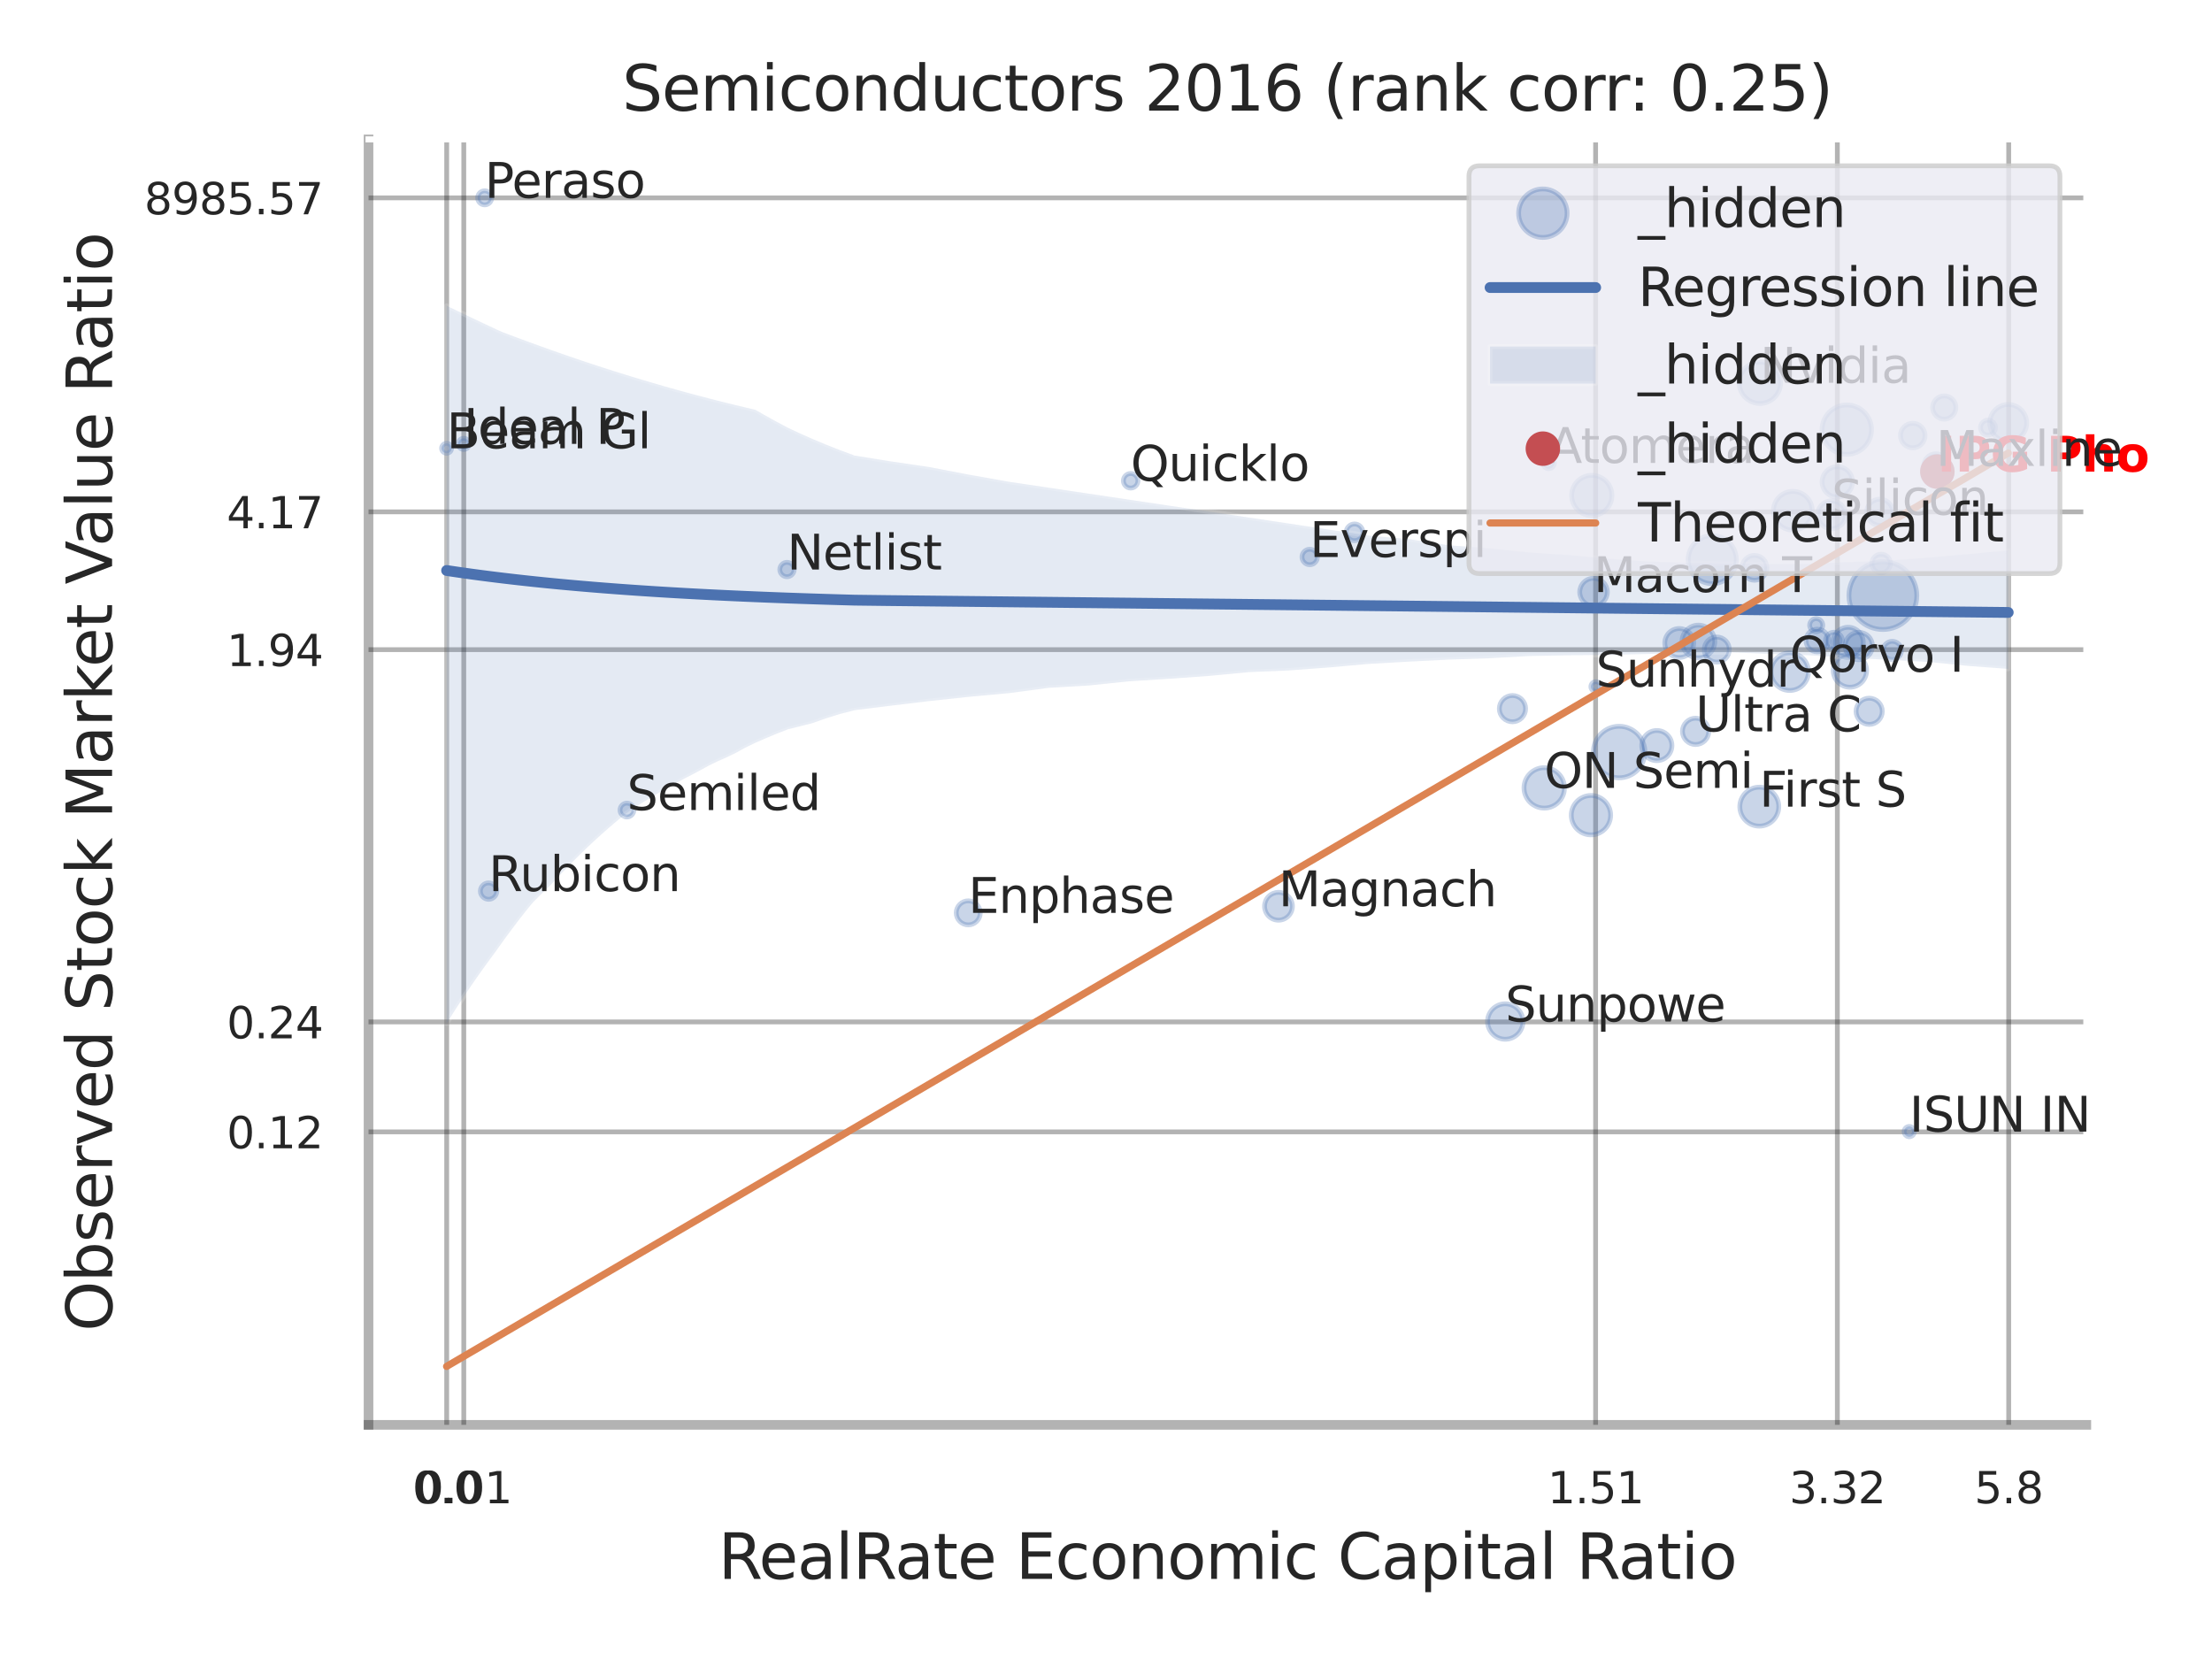 <?xml version="1.0" encoding="utf-8" standalone="no"?>
<!DOCTYPE svg PUBLIC "-//W3C//DTD SVG 1.1//EN"
  "http://www.w3.org/Graphics/SVG/1.1/DTD/svg11.dtd">
<svg xmlns:xlink="http://www.w3.org/1999/xlink" width="460.8pt" height="345.6pt" viewBox="0 0 460.8 345.6" xmlns="http://www.w3.org/2000/svg" version="1.1">
 <defs>
  <style type="text/css">*{stroke-linejoin: round; stroke-linecap: butt}</style>
 </defs>
 <g id="figure_1">
  <g id="patch_1">
   <path d="M 0 345.6 
L 460.8 345.6 
L 460.8 0 
L 0 0 
z
" style="fill: #ffffff"/>
  </g>
  <g id="axes_1">
   <g id="patch_2">
    <path d="M 76.77 296.82 
L 434.617 296.82 
L 434.617 29.04 
L 76.77 29.04 
z
" style="fill: #ffffff"/>
   </g>
   <g id="matplotlib.axis_1">
    <g id="xtick_1">
     <g id="line2d_1">
      <path d="M 93.055 296.82 
L 93.055 29.04 
" clip-path="url(#p50b3a068b4)" style="fill: none; stroke: #000000; stroke-opacity: 0.3; stroke-linecap: round"/>
     </g>
     <g id="text_1">
      <!-- 0.0 -->
      <g style="fill: #262626" transform="translate(85.899 313.159) scale(0.09 -0.09)">
       <defs>
        <path id="DejaVuSans-30" d="M 2034 4250 
Q 1547 4250 1301 3770 
Q 1056 3291 1056 2328 
Q 1056 1369 1301 889 
Q 1547 409 2034 409 
Q 2525 409 2770 889 
Q 3016 1369 3016 2328 
Q 3016 3291 2770 3770 
Q 2525 4250 2034 4250 
z
M 2034 4750 
Q 2819 4750 3233 4129 
Q 3647 3509 3647 2328 
Q 3647 1150 3233 529 
Q 2819 -91 2034 -91 
Q 1250 -91 836 529 
Q 422 1150 422 2328 
Q 422 3509 836 4129 
Q 1250 4750 2034 4750 
z
" transform="scale(0.016)"/>
        <path id="DejaVuSans-2e" d="M 684 794 
L 1344 794 
L 1344 0 
L 684 0 
L 684 794 
z
" transform="scale(0.016)"/>
       </defs>
       <use xlink:href="#DejaVuSans-30"/>
       <use xlink:href="#DejaVuSans-2e" transform="translate(63.623 0)"/>
       <use xlink:href="#DejaVuSans-30" transform="translate(95.41 0)"/>
      </g>
     </g>
    </g>
    <g id="xtick_2">
     <g id="line2d_2">
      <path d="M 96.614 296.82 
L 96.614 29.04 
" clip-path="url(#p50b3a068b4)" style="fill: none; stroke: #000000; stroke-opacity: 0.3; stroke-linecap: round"/>
     </g>
     <g id="text_2">
      <!-- 0.01 -->
      <g style="fill: #262626" transform="translate(86.595 313.159) scale(0.09 -0.09)">
       <defs>
        <path id="DejaVuSans-31" d="M 794 531 
L 1825 531 
L 1825 4091 
L 703 3866 
L 703 4441 
L 1819 4666 
L 2450 4666 
L 2450 531 
L 3481 531 
L 3481 0 
L 794 0 
L 794 531 
z
" transform="scale(0.016)"/>
       </defs>
       <use xlink:href="#DejaVuSans-30"/>
       <use xlink:href="#DejaVuSans-2e" transform="translate(63.623 0)"/>
       <use xlink:href="#DejaVuSans-30" transform="translate(95.41 0)"/>
       <use xlink:href="#DejaVuSans-31" transform="translate(159.033 0)"/>
      </g>
     </g>
    </g>
    <g id="xtick_3">
     <g id="line2d_3">
      <path d="M 332.394 296.82 
L 332.394 29.04 
" clip-path="url(#p50b3a068b4)" style="fill: none; stroke: #000000; stroke-opacity: 0.3; stroke-linecap: round"/>
     </g>
     <g id="text_3">
      <!-- 1.51 -->
      <g style="fill: #262626" transform="translate(322.375 313.159) scale(0.09 -0.09)">
       <defs>
        <path id="DejaVuSans-35" d="M 691 4666 
L 3169 4666 
L 3169 4134 
L 1269 4134 
L 1269 2991 
Q 1406 3038 1543 3061 
Q 1681 3084 1819 3084 
Q 2600 3084 3056 2656 
Q 3513 2228 3513 1497 
Q 3513 744 3044 326 
Q 2575 -91 1722 -91 
Q 1428 -91 1123 -41 
Q 819 9 494 109 
L 494 744 
Q 775 591 1075 516 
Q 1375 441 1709 441 
Q 2250 441 2565 725 
Q 2881 1009 2881 1497 
Q 2881 1984 2565 2268 
Q 2250 2553 1709 2553 
Q 1456 2553 1204 2497 
Q 953 2441 691 2322 
L 691 4666 
z
" transform="scale(0.016)"/>
       </defs>
       <use xlink:href="#DejaVuSans-31"/>
       <use xlink:href="#DejaVuSans-2e" transform="translate(63.623 0)"/>
       <use xlink:href="#DejaVuSans-35" transform="translate(95.41 0)"/>
       <use xlink:href="#DejaVuSans-31" transform="translate(159.033 0)"/>
      </g>
     </g>
    </g>
    <g id="xtick_4">
     <g id="line2d_4">
      <path d="M 382.753 296.82 
L 382.753 29.04 
" clip-path="url(#p50b3a068b4)" style="fill: none; stroke: #000000; stroke-opacity: 0.3; stroke-linecap: round"/>
     </g>
     <g id="text_4">
      <!-- 3.32 -->
      <g style="fill: #262626" transform="translate(372.733 313.159) scale(0.09 -0.09)">
       <defs>
        <path id="DejaVuSans-33" d="M 2597 2516 
Q 3050 2419 3304 2112 
Q 3559 1806 3559 1356 
Q 3559 666 3084 287 
Q 2609 -91 1734 -91 
Q 1441 -91 1130 -33 
Q 819 25 488 141 
L 488 750 
Q 750 597 1062 519 
Q 1375 441 1716 441 
Q 2309 441 2620 675 
Q 2931 909 2931 1356 
Q 2931 1769 2642 2001 
Q 2353 2234 1838 2234 
L 1294 2234 
L 1294 2753 
L 1863 2753 
Q 2328 2753 2575 2939 
Q 2822 3125 2822 3475 
Q 2822 3834 2567 4026 
Q 2313 4219 1838 4219 
Q 1578 4219 1281 4162 
Q 984 4106 628 3988 
L 628 4550 
Q 988 4650 1302 4700 
Q 1616 4750 1894 4750 
Q 2613 4750 3031 4423 
Q 3450 4097 3450 3541 
Q 3450 3153 3228 2886 
Q 3006 2619 2597 2516 
z
" transform="scale(0.016)"/>
        <path id="DejaVuSans-32" d="M 1228 531 
L 3431 531 
L 3431 0 
L 469 0 
L 469 531 
Q 828 903 1448 1529 
Q 2069 2156 2228 2338 
Q 2531 2678 2651 2914 
Q 2772 3150 2772 3378 
Q 2772 3750 2511 3984 
Q 2250 4219 1831 4219 
Q 1534 4219 1204 4116 
Q 875 4013 500 3803 
L 500 4441 
Q 881 4594 1212 4672 
Q 1544 4750 1819 4750 
Q 2544 4750 2975 4387 
Q 3406 4025 3406 3419 
Q 3406 3131 3298 2873 
Q 3191 2616 2906 2266 
Q 2828 2175 2409 1742 
Q 1991 1309 1228 531 
z
" transform="scale(0.016)"/>
       </defs>
       <use xlink:href="#DejaVuSans-33"/>
       <use xlink:href="#DejaVuSans-2e" transform="translate(63.623 0)"/>
       <use xlink:href="#DejaVuSans-33" transform="translate(95.41 0)"/>
       <use xlink:href="#DejaVuSans-32" transform="translate(159.033 0)"/>
      </g>
     </g>
    </g>
    <g id="xtick_5">
     <g id="line2d_5">
      <path d="M 418.45 296.82 
L 418.45 29.04 
" clip-path="url(#p50b3a068b4)" style="fill: none; stroke: #000000; stroke-opacity: 0.3; stroke-linecap: round"/>
     </g>
     <g id="text_5">
      <!-- 5.8 -->
      <g style="fill: #262626" transform="translate(411.293 313.159) scale(0.09 -0.09)">
       <defs>
        <path id="DejaVuSans-38" d="M 2034 2216 
Q 1584 2216 1326 1975 
Q 1069 1734 1069 1313 
Q 1069 891 1326 650 
Q 1584 409 2034 409 
Q 2484 409 2743 651 
Q 3003 894 3003 1313 
Q 3003 1734 2745 1975 
Q 2488 2216 2034 2216 
z
M 1403 2484 
Q 997 2584 770 2862 
Q 544 3141 544 3541 
Q 544 4100 942 4425 
Q 1341 4750 2034 4750 
Q 2731 4750 3128 4425 
Q 3525 4100 3525 3541 
Q 3525 3141 3298 2862 
Q 3072 2584 2669 2484 
Q 3125 2378 3379 2068 
Q 3634 1759 3634 1313 
Q 3634 634 3220 271 
Q 2806 -91 2034 -91 
Q 1263 -91 848 271 
Q 434 634 434 1313 
Q 434 1759 690 2068 
Q 947 2378 1403 2484 
z
M 1172 3481 
Q 1172 3119 1398 2916 
Q 1625 2713 2034 2713 
Q 2441 2713 2670 2916 
Q 2900 3119 2900 3481 
Q 2900 3844 2670 4047 
Q 2441 4250 2034 4250 
Q 1625 4250 1398 4047 
Q 1172 3844 1172 3481 
z
" transform="scale(0.016)"/>
       </defs>
       <use xlink:href="#DejaVuSans-35"/>
       <use xlink:href="#DejaVuSans-2e" transform="translate(63.623 0)"/>
       <use xlink:href="#DejaVuSans-38" transform="translate(95.41 0)"/>
      </g>
     </g>
    </g>
    <g id="xtick_6"/>
    <g id="xtick_7"/>
    <g id="xtick_8"/>
    <g id="xtick_9"/>
    <g id="text_6">
     <!-- RealRate Economic Capital Ratio -->
     <g style="fill: #262626" transform="translate(149.64 328.908) scale(0.13 -0.13)">
      <defs>
       <path id="DejaVuSans-52" d="M 2841 2188 
Q 3044 2119 3236 1894 
Q 3428 1669 3622 1275 
L 4263 0 
L 3584 0 
L 2988 1197 
Q 2756 1666 2539 1819 
Q 2322 1972 1947 1972 
L 1259 1972 
L 1259 0 
L 628 0 
L 628 4666 
L 2053 4666 
Q 2853 4666 3247 4331 
Q 3641 3997 3641 3322 
Q 3641 2881 3436 2590 
Q 3231 2300 2841 2188 
z
M 1259 4147 
L 1259 2491 
L 2053 2491 
Q 2509 2491 2742 2702 
Q 2975 2913 2975 3322 
Q 2975 3731 2742 3939 
Q 2509 4147 2053 4147 
L 1259 4147 
z
" transform="scale(0.016)"/>
       <path id="DejaVuSans-65" d="M 3597 1894 
L 3597 1613 
L 953 1613 
Q 991 1019 1311 708 
Q 1631 397 2203 397 
Q 2534 397 2845 478 
Q 3156 559 3463 722 
L 3463 178 
Q 3153 47 2828 -22 
Q 2503 -91 2169 -91 
Q 1331 -91 842 396 
Q 353 884 353 1716 
Q 353 2575 817 3079 
Q 1281 3584 2069 3584 
Q 2775 3584 3186 3129 
Q 3597 2675 3597 1894 
z
M 3022 2063 
Q 3016 2534 2758 2815 
Q 2500 3097 2075 3097 
Q 1594 3097 1305 2825 
Q 1016 2553 972 2059 
L 3022 2063 
z
" transform="scale(0.016)"/>
       <path id="DejaVuSans-61" d="M 2194 1759 
Q 1497 1759 1228 1600 
Q 959 1441 959 1056 
Q 959 750 1161 570 
Q 1363 391 1709 391 
Q 2188 391 2477 730 
Q 2766 1069 2766 1631 
L 2766 1759 
L 2194 1759 
z
M 3341 1997 
L 3341 0 
L 2766 0 
L 2766 531 
Q 2569 213 2275 61 
Q 1981 -91 1556 -91 
Q 1019 -91 701 211 
Q 384 513 384 1019 
Q 384 1609 779 1909 
Q 1175 2209 1959 2209 
L 2766 2209 
L 2766 2266 
Q 2766 2663 2505 2880 
Q 2244 3097 1772 3097 
Q 1472 3097 1187 3025 
Q 903 2953 641 2809 
L 641 3341 
Q 956 3463 1253 3523 
Q 1550 3584 1831 3584 
Q 2591 3584 2966 3190 
Q 3341 2797 3341 1997 
z
" transform="scale(0.016)"/>
       <path id="DejaVuSans-6c" d="M 603 4863 
L 1178 4863 
L 1178 0 
L 603 0 
L 603 4863 
z
" transform="scale(0.016)"/>
       <path id="DejaVuSans-74" d="M 1172 4494 
L 1172 3500 
L 2356 3500 
L 2356 3053 
L 1172 3053 
L 1172 1153 
Q 1172 725 1289 603 
Q 1406 481 1766 481 
L 2356 481 
L 2356 0 
L 1766 0 
Q 1100 0 847 248 
Q 594 497 594 1153 
L 594 3053 
L 172 3053 
L 172 3500 
L 594 3500 
L 594 4494 
L 1172 4494 
z
" transform="scale(0.016)"/>
       <path id="DejaVuSans-20" transform="scale(0.016)"/>
       <path id="DejaVuSans-45" d="M 628 4666 
L 3578 4666 
L 3578 4134 
L 1259 4134 
L 1259 2753 
L 3481 2753 
L 3481 2222 
L 1259 2222 
L 1259 531 
L 3634 531 
L 3634 0 
L 628 0 
L 628 4666 
z
" transform="scale(0.016)"/>
       <path id="DejaVuSans-63" d="M 3122 3366 
L 3122 2828 
Q 2878 2963 2633 3030 
Q 2388 3097 2138 3097 
Q 1578 3097 1268 2742 
Q 959 2388 959 1747 
Q 959 1106 1268 751 
Q 1578 397 2138 397 
Q 2388 397 2633 464 
Q 2878 531 3122 666 
L 3122 134 
Q 2881 22 2623 -34 
Q 2366 -91 2075 -91 
Q 1284 -91 818 406 
Q 353 903 353 1747 
Q 353 2603 823 3093 
Q 1294 3584 2113 3584 
Q 2378 3584 2631 3529 
Q 2884 3475 3122 3366 
z
" transform="scale(0.016)"/>
       <path id="DejaVuSans-6f" d="M 1959 3097 
Q 1497 3097 1228 2736 
Q 959 2375 959 1747 
Q 959 1119 1226 758 
Q 1494 397 1959 397 
Q 2419 397 2687 759 
Q 2956 1122 2956 1747 
Q 2956 2369 2687 2733 
Q 2419 3097 1959 3097 
z
M 1959 3584 
Q 2709 3584 3137 3096 
Q 3566 2609 3566 1747 
Q 3566 888 3137 398 
Q 2709 -91 1959 -91 
Q 1206 -91 779 398 
Q 353 888 353 1747 
Q 353 2609 779 3096 
Q 1206 3584 1959 3584 
z
" transform="scale(0.016)"/>
       <path id="DejaVuSans-6e" d="M 3513 2113 
L 3513 0 
L 2938 0 
L 2938 2094 
Q 2938 2591 2744 2837 
Q 2550 3084 2163 3084 
Q 1697 3084 1428 2787 
Q 1159 2491 1159 1978 
L 1159 0 
L 581 0 
L 581 3500 
L 1159 3500 
L 1159 2956 
Q 1366 3272 1645 3428 
Q 1925 3584 2291 3584 
Q 2894 3584 3203 3211 
Q 3513 2838 3513 2113 
z
" transform="scale(0.016)"/>
       <path id="DejaVuSans-6d" d="M 3328 2828 
Q 3544 3216 3844 3400 
Q 4144 3584 4550 3584 
Q 5097 3584 5394 3201 
Q 5691 2819 5691 2113 
L 5691 0 
L 5113 0 
L 5113 2094 
Q 5113 2597 4934 2840 
Q 4756 3084 4391 3084 
Q 3944 3084 3684 2787 
Q 3425 2491 3425 1978 
L 3425 0 
L 2847 0 
L 2847 2094 
Q 2847 2600 2669 2842 
Q 2491 3084 2119 3084 
Q 1678 3084 1418 2786 
Q 1159 2488 1159 1978 
L 1159 0 
L 581 0 
L 581 3500 
L 1159 3500 
L 1159 2956 
Q 1356 3278 1631 3431 
Q 1906 3584 2284 3584 
Q 2666 3584 2933 3390 
Q 3200 3197 3328 2828 
z
" transform="scale(0.016)"/>
       <path id="DejaVuSans-69" d="M 603 3500 
L 1178 3500 
L 1178 0 
L 603 0 
L 603 3500 
z
M 603 4863 
L 1178 4863 
L 1178 4134 
L 603 4134 
L 603 4863 
z
" transform="scale(0.016)"/>
       <path id="DejaVuSans-43" d="M 4122 4306 
L 4122 3641 
Q 3803 3938 3442 4084 
Q 3081 4231 2675 4231 
Q 1875 4231 1450 3742 
Q 1025 3253 1025 2328 
Q 1025 1406 1450 917 
Q 1875 428 2675 428 
Q 3081 428 3442 575 
Q 3803 722 4122 1019 
L 4122 359 
Q 3791 134 3420 21 
Q 3050 -91 2638 -91 
Q 1578 -91 968 557 
Q 359 1206 359 2328 
Q 359 3453 968 4101 
Q 1578 4750 2638 4750 
Q 3056 4750 3426 4639 
Q 3797 4528 4122 4306 
z
" transform="scale(0.016)"/>
       <path id="DejaVuSans-70" d="M 1159 525 
L 1159 -1331 
L 581 -1331 
L 581 3500 
L 1159 3500 
L 1159 2969 
Q 1341 3281 1617 3432 
Q 1894 3584 2278 3584 
Q 2916 3584 3314 3078 
Q 3713 2572 3713 1747 
Q 3713 922 3314 415 
Q 2916 -91 2278 -91 
Q 1894 -91 1617 61 
Q 1341 213 1159 525 
z
M 3116 1747 
Q 3116 2381 2855 2742 
Q 2594 3103 2138 3103 
Q 1681 3103 1420 2742 
Q 1159 2381 1159 1747 
Q 1159 1113 1420 752 
Q 1681 391 2138 391 
Q 2594 391 2855 752 
Q 3116 1113 3116 1747 
z
" transform="scale(0.016)"/>
      </defs>
      <use xlink:href="#DejaVuSans-52"/>
      <use xlink:href="#DejaVuSans-65" transform="translate(64.982 0)"/>
      <use xlink:href="#DejaVuSans-61" transform="translate(126.506 0)"/>
      <use xlink:href="#DejaVuSans-6c" transform="translate(187.785 0)"/>
      <use xlink:href="#DejaVuSans-52" transform="translate(215.568 0)"/>
      <use xlink:href="#DejaVuSans-61" transform="translate(282.801 0)"/>
      <use xlink:href="#DejaVuSans-74" transform="translate(344.08 0)"/>
      <use xlink:href="#DejaVuSans-65" transform="translate(383.289 0)"/>
      <use xlink:href="#DejaVuSans-20" transform="translate(444.812 0)"/>
      <use xlink:href="#DejaVuSans-45" transform="translate(476.6 0)"/>
      <use xlink:href="#DejaVuSans-63" transform="translate(539.783 0)"/>
      <use xlink:href="#DejaVuSans-6f" transform="translate(594.764 0)"/>
      <use xlink:href="#DejaVuSans-6e" transform="translate(655.945 0)"/>
      <use xlink:href="#DejaVuSans-6f" transform="translate(719.324 0)"/>
      <use xlink:href="#DejaVuSans-6d" transform="translate(780.506 0)"/>
      <use xlink:href="#DejaVuSans-69" transform="translate(877.918 0)"/>
      <use xlink:href="#DejaVuSans-63" transform="translate(905.701 0)"/>
      <use xlink:href="#DejaVuSans-20" transform="translate(960.682 0)"/>
      <use xlink:href="#DejaVuSans-43" transform="translate(992.469 0)"/>
      <use xlink:href="#DejaVuSans-61" transform="translate(1062.293 0)"/>
      <use xlink:href="#DejaVuSans-70" transform="translate(1123.572 0)"/>
      <use xlink:href="#DejaVuSans-69" transform="translate(1187.049 0)"/>
      <use xlink:href="#DejaVuSans-74" transform="translate(1214.832 0)"/>
      <use xlink:href="#DejaVuSans-61" transform="translate(1254.041 0)"/>
      <use xlink:href="#DejaVuSans-6c" transform="translate(1315.32 0)"/>
      <use xlink:href="#DejaVuSans-20" transform="translate(1343.104 0)"/>
      <use xlink:href="#DejaVuSans-52" transform="translate(1374.891 0)"/>
      <use xlink:href="#DejaVuSans-61" transform="translate(1442.123 0)"/>
      <use xlink:href="#DejaVuSans-74" transform="translate(1503.402 0)"/>
      <use xlink:href="#DejaVuSans-69" transform="translate(1542.611 0)"/>
      <use xlink:href="#DejaVuSans-6f" transform="translate(1570.395 0)"/>
     </g>
    </g>
   </g>
   <g id="matplotlib.axis_2">
    <g id="ytick_1">
     <g id="line2d_6">
      <path d="M 76.77 235.789 
L 434.617 235.789 
" clip-path="url(#p50b3a068b4)" style="fill: none; stroke: #000000; stroke-opacity: 0.3; stroke-linecap: round"/>
     </g>
     <g id="text_7">
      <!-- 0.12 -->
      <g style="fill: #262626" transform="translate(47.231 239.209) scale(0.09 -0.09)">
       <use xlink:href="#DejaVuSans-30"/>
       <use xlink:href="#DejaVuSans-2e" transform="translate(63.623 0)"/>
       <use xlink:href="#DejaVuSans-31" transform="translate(95.41 0)"/>
       <use xlink:href="#DejaVuSans-32" transform="translate(159.033 0)"/>
      </g>
     </g>
    </g>
    <g id="ytick_2">
     <g id="line2d_7">
      <path d="M 76.77 212.883 
L 434.617 212.883 
" clip-path="url(#p50b3a068b4)" style="fill: none; stroke: #000000; stroke-opacity: 0.3; stroke-linecap: round"/>
     </g>
     <g id="text_8">
      <!-- 0.24 -->
      <g style="fill: #262626" transform="translate(47.231 216.302) scale(0.09 -0.09)">
       <defs>
        <path id="DejaVuSans-34" d="M 2419 4116 
L 825 1625 
L 2419 1625 
L 2419 4116 
z
M 2253 4666 
L 3047 4666 
L 3047 1625 
L 3713 1625 
L 3713 1100 
L 3047 1100 
L 3047 0 
L 2419 0 
L 2419 1100 
L 313 1100 
L 313 1709 
L 2253 4666 
z
" transform="scale(0.016)"/>
       </defs>
       <use xlink:href="#DejaVuSans-30"/>
       <use xlink:href="#DejaVuSans-2e" transform="translate(63.623 0)"/>
       <use xlink:href="#DejaVuSans-32" transform="translate(95.41 0)"/>
       <use xlink:href="#DejaVuSans-34" transform="translate(159.033 0)"/>
      </g>
     </g>
    </g>
    <g id="ytick_3">
     <g id="line2d_8">
      <path d="M 76.77 135.337 
L 434.617 135.337 
" clip-path="url(#p50b3a068b4)" style="fill: none; stroke: #000000; stroke-opacity: 0.3; stroke-linecap: round"/>
     </g>
     <g id="text_9">
      <!-- 1.94 -->
      <g style="fill: #262626" transform="translate(47.231 138.757) scale(0.09 -0.09)">
       <defs>
        <path id="DejaVuSans-39" d="M 703 97 
L 703 672 
Q 941 559 1184 500 
Q 1428 441 1663 441 
Q 2288 441 2617 861 
Q 2947 1281 2994 2138 
Q 2813 1869 2534 1725 
Q 2256 1581 1919 1581 
Q 1219 1581 811 2004 
Q 403 2428 403 3163 
Q 403 3881 828 4315 
Q 1253 4750 1959 4750 
Q 2769 4750 3195 4129 
Q 3622 3509 3622 2328 
Q 3622 1225 3098 567 
Q 2575 -91 1691 -91 
Q 1453 -91 1209 -44 
Q 966 3 703 97 
z
M 1959 2075 
Q 2384 2075 2632 2365 
Q 2881 2656 2881 3163 
Q 2881 3666 2632 3958 
Q 2384 4250 1959 4250 
Q 1534 4250 1286 3958 
Q 1038 3666 1038 3163 
Q 1038 2656 1286 2365 
Q 1534 2075 1959 2075 
z
" transform="scale(0.016)"/>
       </defs>
       <use xlink:href="#DejaVuSans-31"/>
       <use xlink:href="#DejaVuSans-2e" transform="translate(63.623 0)"/>
       <use xlink:href="#DejaVuSans-39" transform="translate(95.41 0)"/>
       <use xlink:href="#DejaVuSans-34" transform="translate(159.033 0)"/>
      </g>
     </g>
    </g>
    <g id="ytick_4">
     <g id="line2d_9">
      <path d="M 76.77 106.63 
L 434.617 106.63 
" clip-path="url(#p50b3a068b4)" style="fill: none; stroke: #000000; stroke-opacity: 0.3; stroke-linecap: round"/>
     </g>
     <g id="text_10">
      <!-- 4.17 -->
      <g style="fill: #262626" transform="translate(47.231 110.05) scale(0.09 -0.09)">
       <defs>
        <path id="DejaVuSans-37" d="M 525 4666 
L 3525 4666 
L 3525 4397 
L 1831 0 
L 1172 0 
L 2766 4134 
L 525 4134 
L 525 4666 
z
" transform="scale(0.016)"/>
       </defs>
       <use xlink:href="#DejaVuSans-34"/>
       <use xlink:href="#DejaVuSans-2e" transform="translate(63.623 0)"/>
       <use xlink:href="#DejaVuSans-31" transform="translate(95.41 0)"/>
       <use xlink:href="#DejaVuSans-37" transform="translate(159.033 0)"/>
      </g>
     </g>
    </g>
    <g id="ytick_5">
     <g id="line2d_10">
      <path d="M 76.77 41.223 
L 434.617 41.223 
" clip-path="url(#p50b3a068b4)" style="fill: none; stroke: #000000; stroke-opacity: 0.3; stroke-linecap: round"/>
     </g>
     <g id="text_11">
      <!-- 8985.57 -->
      <g style="fill: #262626" transform="translate(30.052 44.642) scale(0.09 -0.09)">
       <use xlink:href="#DejaVuSans-38"/>
       <use xlink:href="#DejaVuSans-39" transform="translate(63.623 0)"/>
       <use xlink:href="#DejaVuSans-38" transform="translate(127.246 0)"/>
       <use xlink:href="#DejaVuSans-35" transform="translate(190.869 0)"/>
       <use xlink:href="#DejaVuSans-2e" transform="translate(254.492 0)"/>
       <use xlink:href="#DejaVuSans-35" transform="translate(286.279 0)"/>
       <use xlink:href="#DejaVuSans-37" transform="translate(349.902 0)"/>
      </g>
     </g>
    </g>
    <g id="ytick_6"/>
    <g id="ytick_7"/>
    <g id="ytick_8"/>
    <g id="ytick_9"/>
    <g id="ytick_10"/>
    <g id="text_12">
     <!-- Observed Stock Market Value Ratio -->
     <g style="fill: #262626" transform="translate(23.349 277.332) rotate(-90) scale(0.13 -0.13)">
      <defs>
       <path id="DejaVuSans-4f" d="M 2522 4238 
Q 1834 4238 1429 3725 
Q 1025 3213 1025 2328 
Q 1025 1447 1429 934 
Q 1834 422 2522 422 
Q 3209 422 3611 934 
Q 4013 1447 4013 2328 
Q 4013 3213 3611 3725 
Q 3209 4238 2522 4238 
z
M 2522 4750 
Q 3503 4750 4090 4092 
Q 4678 3434 4678 2328 
Q 4678 1225 4090 567 
Q 3503 -91 2522 -91 
Q 1538 -91 948 565 
Q 359 1222 359 2328 
Q 359 3434 948 4092 
Q 1538 4750 2522 4750 
z
" transform="scale(0.016)"/>
       <path id="DejaVuSans-62" d="M 3116 1747 
Q 3116 2381 2855 2742 
Q 2594 3103 2138 3103 
Q 1681 3103 1420 2742 
Q 1159 2381 1159 1747 
Q 1159 1113 1420 752 
Q 1681 391 2138 391 
Q 2594 391 2855 752 
Q 3116 1113 3116 1747 
z
M 1159 2969 
Q 1341 3281 1617 3432 
Q 1894 3584 2278 3584 
Q 2916 3584 3314 3078 
Q 3713 2572 3713 1747 
Q 3713 922 3314 415 
Q 2916 -91 2278 -91 
Q 1894 -91 1617 61 
Q 1341 213 1159 525 
L 1159 0 
L 581 0 
L 581 4863 
L 1159 4863 
L 1159 2969 
z
" transform="scale(0.016)"/>
       <path id="DejaVuSans-73" d="M 2834 3397 
L 2834 2853 
Q 2591 2978 2328 3040 
Q 2066 3103 1784 3103 
Q 1356 3103 1142 2972 
Q 928 2841 928 2578 
Q 928 2378 1081 2264 
Q 1234 2150 1697 2047 
L 1894 2003 
Q 2506 1872 2764 1633 
Q 3022 1394 3022 966 
Q 3022 478 2636 193 
Q 2250 -91 1575 -91 
Q 1294 -91 989 -36 
Q 684 19 347 128 
L 347 722 
Q 666 556 975 473 
Q 1284 391 1588 391 
Q 1994 391 2212 530 
Q 2431 669 2431 922 
Q 2431 1156 2273 1281 
Q 2116 1406 1581 1522 
L 1381 1569 
Q 847 1681 609 1914 
Q 372 2147 372 2553 
Q 372 3047 722 3315 
Q 1072 3584 1716 3584 
Q 2034 3584 2315 3537 
Q 2597 3491 2834 3397 
z
" transform="scale(0.016)"/>
       <path id="DejaVuSans-72" d="M 2631 2963 
Q 2534 3019 2420 3045 
Q 2306 3072 2169 3072 
Q 1681 3072 1420 2755 
Q 1159 2438 1159 1844 
L 1159 0 
L 581 0 
L 581 3500 
L 1159 3500 
L 1159 2956 
Q 1341 3275 1631 3429 
Q 1922 3584 2338 3584 
Q 2397 3584 2469 3576 
Q 2541 3569 2628 3553 
L 2631 2963 
z
" transform="scale(0.016)"/>
       <path id="DejaVuSans-76" d="M 191 3500 
L 800 3500 
L 1894 563 
L 2988 3500 
L 3597 3500 
L 2284 0 
L 1503 0 
L 191 3500 
z
" transform="scale(0.016)"/>
       <path id="DejaVuSans-64" d="M 2906 2969 
L 2906 4863 
L 3481 4863 
L 3481 0 
L 2906 0 
L 2906 525 
Q 2725 213 2448 61 
Q 2172 -91 1784 -91 
Q 1150 -91 751 415 
Q 353 922 353 1747 
Q 353 2572 751 3078 
Q 1150 3584 1784 3584 
Q 2172 3584 2448 3432 
Q 2725 3281 2906 2969 
z
M 947 1747 
Q 947 1113 1208 752 
Q 1469 391 1925 391 
Q 2381 391 2643 752 
Q 2906 1113 2906 1747 
Q 2906 2381 2643 2742 
Q 2381 3103 1925 3103 
Q 1469 3103 1208 2742 
Q 947 2381 947 1747 
z
" transform="scale(0.016)"/>
       <path id="DejaVuSans-53" d="M 3425 4513 
L 3425 3897 
Q 3066 4069 2747 4153 
Q 2428 4238 2131 4238 
Q 1616 4238 1336 4038 
Q 1056 3838 1056 3469 
Q 1056 3159 1242 3001 
Q 1428 2844 1947 2747 
L 2328 2669 
Q 3034 2534 3370 2195 
Q 3706 1856 3706 1288 
Q 3706 609 3251 259 
Q 2797 -91 1919 -91 
Q 1588 -91 1214 -16 
Q 841 59 441 206 
L 441 856 
Q 825 641 1194 531 
Q 1563 422 1919 422 
Q 2459 422 2753 634 
Q 3047 847 3047 1241 
Q 3047 1584 2836 1778 
Q 2625 1972 2144 2069 
L 1759 2144 
Q 1053 2284 737 2584 
Q 422 2884 422 3419 
Q 422 4038 858 4394 
Q 1294 4750 2059 4750 
Q 2388 4750 2728 4690 
Q 3069 4631 3425 4513 
z
" transform="scale(0.016)"/>
       <path id="DejaVuSans-6b" d="M 581 4863 
L 1159 4863 
L 1159 1991 
L 2875 3500 
L 3609 3500 
L 1753 1863 
L 3688 0 
L 2938 0 
L 1159 1709 
L 1159 0 
L 581 0 
L 581 4863 
z
" transform="scale(0.016)"/>
       <path id="DejaVuSans-4d" d="M 628 4666 
L 1569 4666 
L 2759 1491 
L 3956 4666 
L 4897 4666 
L 4897 0 
L 4281 0 
L 4281 4097 
L 3078 897 
L 2444 897 
L 1241 4097 
L 1241 0 
L 628 0 
L 628 4666 
z
" transform="scale(0.016)"/>
       <path id="DejaVuSans-56" d="M 1831 0 
L 50 4666 
L 709 4666 
L 2188 738 
L 3669 4666 
L 4325 4666 
L 2547 0 
L 1831 0 
z
" transform="scale(0.016)"/>
       <path id="DejaVuSans-75" d="M 544 1381 
L 544 3500 
L 1119 3500 
L 1119 1403 
Q 1119 906 1312 657 
Q 1506 409 1894 409 
Q 2359 409 2629 706 
Q 2900 1003 2900 1516 
L 2900 3500 
L 3475 3500 
L 3475 0 
L 2900 0 
L 2900 538 
Q 2691 219 2414 64 
Q 2138 -91 1772 -91 
Q 1169 -91 856 284 
Q 544 659 544 1381 
z
M 1991 3584 
L 1991 3584 
z
" transform="scale(0.016)"/>
      </defs>
      <use xlink:href="#DejaVuSans-4f"/>
      <use xlink:href="#DejaVuSans-62" transform="translate(78.711 0)"/>
      <use xlink:href="#DejaVuSans-73" transform="translate(142.188 0)"/>
      <use xlink:href="#DejaVuSans-65" transform="translate(194.287 0)"/>
      <use xlink:href="#DejaVuSans-72" transform="translate(255.811 0)"/>
      <use xlink:href="#DejaVuSans-76" transform="translate(296.924 0)"/>
      <use xlink:href="#DejaVuSans-65" transform="translate(356.104 0)"/>
      <use xlink:href="#DejaVuSans-64" transform="translate(417.627 0)"/>
      <use xlink:href="#DejaVuSans-20" transform="translate(481.104 0)"/>
      <use xlink:href="#DejaVuSans-53" transform="translate(512.891 0)"/>
      <use xlink:href="#DejaVuSans-74" transform="translate(576.367 0)"/>
      <use xlink:href="#DejaVuSans-6f" transform="translate(615.576 0)"/>
      <use xlink:href="#DejaVuSans-63" transform="translate(676.758 0)"/>
      <use xlink:href="#DejaVuSans-6b" transform="translate(731.738 0)"/>
      <use xlink:href="#DejaVuSans-20" transform="translate(789.648 0)"/>
      <use xlink:href="#DejaVuSans-4d" transform="translate(821.436 0)"/>
      <use xlink:href="#DejaVuSans-61" transform="translate(907.715 0)"/>
      <use xlink:href="#DejaVuSans-72" transform="translate(968.994 0)"/>
      <use xlink:href="#DejaVuSans-6b" transform="translate(1010.107 0)"/>
      <use xlink:href="#DejaVuSans-65" transform="translate(1064.393 0)"/>
      <use xlink:href="#DejaVuSans-74" transform="translate(1125.916 0)"/>
      <use xlink:href="#DejaVuSans-20" transform="translate(1165.125 0)"/>
      <use xlink:href="#DejaVuSans-56" transform="translate(1196.912 0)"/>
      <use xlink:href="#DejaVuSans-61" transform="translate(1257.57 0)"/>
      <use xlink:href="#DejaVuSans-6c" transform="translate(1318.85 0)"/>
      <use xlink:href="#DejaVuSans-75" transform="translate(1346.633 0)"/>
      <use xlink:href="#DejaVuSans-65" transform="translate(1410.012 0)"/>
      <use xlink:href="#DejaVuSans-20" transform="translate(1471.535 0)"/>
      <use xlink:href="#DejaVuSans-52" transform="translate(1503.322 0)"/>
      <use xlink:href="#DejaVuSans-61" transform="translate(1570.555 0)"/>
      <use xlink:href="#DejaVuSans-74" transform="translate(1631.834 0)"/>
      <use xlink:href="#DejaVuSans-69" transform="translate(1671.043 0)"/>
      <use xlink:href="#DejaVuSans-6f" transform="translate(1698.826 0)"/>
     </g>
    </g>
   </g>
   <g id="PathCollection_1">
    <path d="M 331.602 107.411 
C 332.716 107.411 333.783 106.969 334.57 106.182 
C 335.358 105.395 335.8 104.327 335.8 103.214 
C 335.8 102.101 335.358 101.033 334.57 100.246 
C 333.783 99.459 332.716 99.016 331.602 99.016 
C 330.489 99.016 329.421 99.459 328.634 100.246 
C 327.847 101.033 327.405 102.101 327.405 103.214 
C 327.405 104.327 327.847 105.395 328.634 106.182 
C 329.421 106.969 330.489 107.411 331.602 107.411 
z
" clip-path="url(#p50b3a068b4)" style="fill: #4c72b0; fill-opacity: 0.3; stroke: #4c72b0; stroke-opacity: 0.3"/>
    <path d="M 418.352 91.954 
C 419.372 91.954 420.35 91.549 421.071 90.828 
C 421.793 90.107 422.198 89.128 422.198 88.108 
C 422.198 87.088 421.793 86.11 421.071 85.388 
C 420.35 84.667 419.372 84.262 418.352 84.262 
C 417.331 84.262 416.353 84.667 415.632 85.388 
C 414.91 86.11 414.505 87.088 414.505 88.108 
C 414.505 89.128 414.91 90.107 415.632 90.828 
C 416.353 91.549 417.331 91.954 418.352 91.954 
z
" clip-path="url(#p50b3a068b4)" style="fill: #4c72b0; fill-opacity: 0.3; stroke: #4c72b0; stroke-opacity: 0.3"/>
    <path d="M 373.485 110.445 
C 374.558 110.445 375.587 110.019 376.345 109.26 
C 377.104 108.502 377.53 107.473 377.53 106.4 
C 377.53 105.327 377.104 104.298 376.345 103.54 
C 375.587 102.781 374.558 102.355 373.485 102.355 
C 372.412 102.355 371.383 102.781 370.624 103.54 
C 369.866 104.298 369.439 105.327 369.439 106.4 
C 369.439 107.473 369.866 108.502 370.624 109.26 
C 371.383 110.019 372.412 110.445 373.485 110.445 
z
" clip-path="url(#p50b3a068b4)" style="fill: #4c72b0; fill-opacity: 0.3; stroke: #4c72b0; stroke-opacity: 0.3"/>
    <path d="M 356.694 121.593 
C 358.024 121.593 359.299 121.065 360.239 120.124 
C 361.18 119.184 361.708 117.909 361.708 116.579 
C 361.708 115.25 361.18 113.974 360.239 113.034 
C 359.299 112.094 358.024 111.566 356.694 111.566 
C 355.365 111.566 354.089 112.094 353.149 113.034 
C 352.209 113.974 351.681 115.25 351.681 116.579 
C 351.681 117.909 352.209 119.184 353.149 120.124 
C 354.089 121.065 355.365 121.593 356.694 121.593 
z
" clip-path="url(#p50b3a068b4)" style="fill: #4c72b0; fill-opacity: 0.3; stroke: #4c72b0; stroke-opacity: 0.3"/>
    <path d="M 345.151 158.457 
C 345.984 158.457 346.783 158.126 347.371 157.537 
C 347.96 156.948 348.291 156.149 348.291 155.316 
C 348.291 154.484 347.96 153.685 347.371 153.096 
C 346.783 152.507 345.984 152.176 345.151 152.176 
C 344.318 152.176 343.519 152.507 342.93 153.096 
C 342.341 153.685 342.01 154.484 342.01 155.316 
C 342.01 156.149 342.341 156.948 342.93 157.537 
C 343.519 158.126 344.318 158.457 345.151 158.457 
z
" clip-path="url(#p50b3a068b4)" style="fill: #4c72b0; fill-opacity: 0.3; stroke: #4c72b0; stroke-opacity: 0.3"/>
    <path d="M 392.235 131.135 
C 394.111 131.135 395.909 130.39 397.235 129.064 
C 398.561 127.738 399.306 125.939 399.306 124.064 
C 399.306 122.188 398.561 120.39 397.235 119.064 
C 395.909 117.738 394.111 116.993 392.235 116.993 
C 390.36 116.993 388.561 117.738 387.235 119.064 
C 385.909 120.39 385.164 122.188 385.164 124.064 
C 385.164 125.939 385.909 127.738 387.235 129.064 
C 388.561 130.39 390.36 131.135 392.235 131.135 
z
" clip-path="url(#p50b3a068b4)" style="fill: #4c72b0; fill-opacity: 0.3; stroke: #4c72b0; stroke-opacity: 0.3"/>
    <path d="M 387.22 137.413 
C 387.975 137.413 388.699 137.113 389.233 136.579 
C 389.767 136.045 390.067 135.321 390.067 134.566 
C 390.067 133.811 389.767 133.087 389.233 132.553 
C 388.699 132.019 387.975 131.719 387.22 131.719 
C 386.465 131.719 385.741 132.019 385.207 132.553 
C 384.673 133.087 384.373 133.811 384.373 134.566 
C 384.373 135.321 384.673 136.045 385.207 136.579 
C 385.741 137.113 386.465 137.413 387.22 137.413 
z
" clip-path="url(#p50b3a068b4)" style="fill: #4c72b0; fill-opacity: 0.3; stroke: #4c72b0; stroke-opacity: 0.3"/>
    <path d="M 391.586 109.445 
C 392.311 109.445 393.006 109.158 393.518 108.645 
C 394.03 108.133 394.318 107.438 394.318 106.714 
C 394.318 105.989 394.03 105.295 393.518 104.782 
C 393.006 104.27 392.311 103.982 391.586 103.982 
C 390.862 103.982 390.167 104.27 389.655 104.782 
C 389.143 105.295 388.855 105.989 388.855 106.714 
C 388.855 107.438 389.143 108.133 389.655 108.645 
C 390.167 109.158 390.862 109.445 391.586 109.445 
z
" clip-path="url(#p50b3a068b4)" style="fill: #4c72b0; fill-opacity: 0.3; stroke: #4c72b0; stroke-opacity: 0.3"/>
    <path d="M 384.719 94.65 
C 386.085 94.65 387.395 94.108 388.361 93.142 
C 389.327 92.176 389.869 90.866 389.869 89.5 
C 389.869 88.134 389.327 86.824 388.361 85.858 
C 387.395 84.893 386.085 84.35 384.719 84.35 
C 383.353 84.35 382.043 84.893 381.077 85.858 
C 380.112 86.824 379.569 88.134 379.569 89.5 
C 379.569 90.866 380.112 92.176 381.077 93.142 
C 382.043 94.108 383.353 94.65 384.719 94.65 
z
" clip-path="url(#p50b3a068b4)" style="fill: #4c72b0; fill-opacity: 0.3; stroke: #4c72b0; stroke-opacity: 0.3"/>
    <path d="M 337.299 162.033 
C 338.723 162.033 340.088 161.468 341.095 160.461 
C 342.101 159.455 342.667 158.089 342.667 156.666 
C 342.667 155.242 342.101 153.877 341.095 152.87 
C 340.088 151.864 338.723 151.298 337.299 151.298 
C 335.876 151.298 334.51 151.864 333.504 152.87 
C 332.497 153.877 331.932 155.242 331.932 156.666 
C 331.932 158.089 332.497 159.455 333.504 160.461 
C 334.51 161.468 335.876 162.033 337.299 162.033 
z
" clip-path="url(#p50b3a068b4)" style="fill: #4c72b0; fill-opacity: 0.3; stroke: #4c72b0; stroke-opacity: 0.3"/>
    <path d="M 414.133 90.632 
C 414.545 90.632 414.941 90.468 415.233 90.177 
C 415.525 89.885 415.689 89.489 415.689 89.077 
C 415.689 88.664 415.525 88.268 415.233 87.977 
C 414.941 87.685 414.545 87.521 414.133 87.521 
C 413.72 87.521 413.325 87.685 413.033 87.977 
C 412.741 88.268 412.577 88.664 412.577 89.077 
C 412.577 89.489 412.741 89.885 413.033 90.177 
C 413.325 90.468 413.72 90.632 414.133 90.632 
z
" clip-path="url(#p50b3a068b4)" style="fill: #4c72b0; fill-opacity: 0.3; stroke: #4c72b0; stroke-opacity: 0.3"/>
    <path d="M 382.75 103.56 
C 383.591 103.56 384.399 103.225 384.993 102.63 
C 385.588 102.035 385.923 101.228 385.923 100.387 
C 385.923 99.545 385.588 98.738 384.993 98.143 
C 384.399 97.548 383.591 97.214 382.75 97.214 
C 381.909 97.214 381.102 97.548 380.507 98.143 
C 379.912 98.738 379.577 99.545 379.577 100.387 
C 379.577 101.228 379.912 102.035 380.507 102.63 
C 381.102 103.225 381.909 103.56 382.75 103.56 
z
" clip-path="url(#p50b3a068b4)" style="fill: #4c72b0; fill-opacity: 0.3; stroke: #4c72b0; stroke-opacity: 0.3"/>
    <path d="M 391.883 119.334 
C 392.398 119.334 392.893 119.129 393.257 118.764 
C 393.621 118.4 393.826 117.906 393.826 117.39 
C 393.826 116.875 393.621 116.38 393.257 116.016 
C 392.893 115.652 392.398 115.447 391.883 115.447 
C 391.367 115.447 390.873 115.652 390.509 116.016 
C 390.144 116.38 389.939 116.875 389.939 117.39 
C 389.939 117.906 390.144 118.4 390.509 118.764 
C 390.873 119.129 391.367 119.334 391.883 119.334 
z
" clip-path="url(#p50b3a068b4)" style="fill: #4c72b0; fill-opacity: 0.3; stroke: #4c72b0; stroke-opacity: 0.3"/>
    <path d="M 389.386 150.909 
C 390.112 150.909 390.807 150.621 391.32 150.108 
C 391.833 149.595 392.121 148.9 392.121 148.174 
C 392.121 147.449 391.833 146.754 391.32 146.241 
C 390.807 145.728 390.112 145.44 389.386 145.44 
C 388.661 145.44 387.966 145.728 387.453 146.241 
C 386.94 146.754 386.652 147.449 386.652 148.174 
C 386.652 148.9 386.94 149.595 387.453 150.108 
C 387.966 150.621 388.661 150.909 389.386 150.909 
z
" clip-path="url(#p50b3a068b4)" style="fill: #4c72b0; fill-opacity: 0.3; stroke: #4c72b0; stroke-opacity: 0.3"/>
    <path d="M 353.808 137.056 
C 354.714 137.056 355.582 136.696 356.223 136.056 
C 356.863 135.415 357.223 134.547 357.223 133.641 
C 357.223 132.735 356.863 131.867 356.223 131.226 
C 355.582 130.586 354.714 130.226 353.808 130.226 
C 352.902 130.226 352.034 130.586 351.393 131.226 
C 350.753 131.867 350.393 132.735 350.393 133.641 
C 350.393 134.547 350.753 135.415 351.393 136.056 
C 352.034 136.696 352.902 137.056 353.808 137.056 
z
" clip-path="url(#p50b3a068b4)" style="fill: #4c72b0; fill-opacity: 0.3; stroke: #4c72b0; stroke-opacity: 0.3"/>
    <path d="M 398.462 93.293 
C 399.141 93.293 399.793 93.024 400.273 92.544 
C 400.753 92.064 401.022 91.412 401.022 90.733 
C 401.022 90.055 400.753 89.403 400.273 88.923 
C 399.793 88.443 399.141 88.174 398.462 88.174 
C 397.784 88.174 397.132 88.443 396.652 88.923 
C 396.172 89.403 395.903 90.055 395.903 90.733 
C 395.903 91.412 396.172 92.064 396.652 92.544 
C 397.132 93.024 397.784 93.293 398.462 93.293 
z
" clip-path="url(#p50b3a068b4)" style="fill: #4c72b0; fill-opacity: 0.3; stroke: #4c72b0; stroke-opacity: 0.3"/>
    <path d="M 315.073 150.362 
C 315.799 150.362 316.495 150.074 317.008 149.561 
C 317.521 149.048 317.809 148.352 317.809 147.626 
C 317.809 146.9 317.521 146.205 317.008 145.691 
C 316.495 145.178 315.799 144.89 315.073 144.89 
C 314.348 144.89 313.652 145.178 313.139 145.691 
C 312.626 146.205 312.337 146.9 312.337 147.626 
C 312.337 148.352 312.626 149.048 313.139 149.561 
C 313.652 150.074 314.348 150.362 315.073 150.362 
z
" clip-path="url(#p50b3a068b4)" style="fill: #4c72b0; fill-opacity: 0.3; stroke: #4c72b0; stroke-opacity: 0.3"/>
    <path d="M 313.577 216.492 
C 314.557 216.492 315.496 216.103 316.189 215.411 
C 316.881 214.718 317.27 213.779 317.27 212.799 
C 317.27 211.82 316.881 210.88 316.189 210.188 
C 315.496 209.495 314.557 209.106 313.577 209.106 
C 312.598 209.106 311.658 209.495 310.966 210.188 
C 310.273 210.88 309.884 211.82 309.884 212.799 
C 309.884 213.779 310.273 214.718 310.966 215.411 
C 311.658 216.103 312.598 216.492 313.577 216.492 
z
" clip-path="url(#p50b3a068b4)" style="fill: #4c72b0; fill-opacity: 0.3; stroke: #4c72b0; stroke-opacity: 0.3"/>
    <path d="M 235.54 101.672 
C 235.942 101.672 236.328 101.512 236.613 101.228 
C 236.897 100.943 237.057 100.557 237.057 100.155 
C 237.057 99.752 236.897 99.366 236.613 99.082 
C 236.328 98.797 235.942 98.637 235.54 98.637 
C 235.137 98.637 234.751 98.797 234.467 99.082 
C 234.182 99.366 234.022 99.752 234.022 100.155 
C 234.022 100.557 234.182 100.943 234.467 101.228 
C 234.751 101.512 235.137 101.672 235.54 101.672 
z
" clip-path="url(#p50b3a068b4)" style="fill: #4c72b0; fill-opacity: 0.3; stroke: #4c72b0; stroke-opacity: 0.3"/>
    <path d="M 378.348 131.594 
C 378.71 131.594 379.057 131.451 379.313 131.195 
C 379.569 130.939 379.713 130.591 379.713 130.229 
C 379.713 129.867 379.569 129.52 379.313 129.264 
C 379.057 129.008 378.71 128.864 378.348 128.864 
C 377.986 128.864 377.638 129.008 377.382 129.264 
C 377.126 129.52 376.983 129.867 376.983 130.229 
C 376.983 130.591 377.126 130.939 377.382 131.195 
C 377.638 131.451 377.986 131.594 378.348 131.594 
z
" clip-path="url(#p50b3a068b4)" style="fill: #4c72b0; fill-opacity: 0.3; stroke: #4c72b0; stroke-opacity: 0.3"/>
    <path d="M 100.967 42.675 
C 101.355 42.675 101.727 42.521 102.001 42.246 
C 102.276 41.972 102.43 41.6 102.43 41.212 
C 102.43 40.824 102.276 40.452 102.001 40.177 
C 101.727 39.903 101.355 39.749 100.967 39.749 
C 100.579 39.749 100.207 39.903 99.932 40.177 
C 99.658 40.452 99.504 40.824 99.504 41.212 
C 99.504 41.6 99.658 41.972 99.932 42.246 
C 100.207 42.521 100.579 42.675 100.967 42.675 
z
" clip-path="url(#p50b3a068b4)" style="fill: #4c72b0; fill-opacity: 0.3; stroke: #4c72b0; stroke-opacity: 0.3"/>
    <path d="M 385.376 143.158 
C 386.296 143.158 387.179 142.793 387.829 142.142 
C 388.48 141.491 388.846 140.609 388.846 139.688 
C 388.846 138.768 388.48 137.885 387.829 137.235 
C 387.179 136.584 386.296 136.218 385.376 136.218 
C 384.455 136.218 383.573 136.584 382.922 137.235 
C 382.271 137.885 381.906 138.768 381.906 139.688 
C 381.906 140.609 382.271 141.491 382.922 142.142 
C 383.573 142.793 384.455 143.158 385.376 143.158 
z
" clip-path="url(#p50b3a068b4)" style="fill: #4c72b0; fill-opacity: 0.3; stroke: #4c72b0; stroke-opacity: 0.3"/>
    <path d="M 384.996 136.975 
C 385.832 136.975 386.634 136.643 387.225 136.051 
C 387.816 135.46 388.148 134.658 388.148 133.822 
C 388.148 132.987 387.816 132.185 387.225 131.594 
C 386.634 131.002 385.832 130.67 384.996 130.67 
C 384.16 130.67 383.358 131.002 382.767 131.594 
C 382.176 132.185 381.844 132.987 381.844 133.822 
C 381.844 134.658 382.176 135.46 382.767 136.051 
C 383.358 136.643 384.16 136.975 384.996 136.975 
z
" clip-path="url(#p50b3a068b4)" style="fill: #4c72b0; fill-opacity: 0.3; stroke: #4c72b0; stroke-opacity: 0.3"/>
    <path d="M 365.49 120.874 
C 366.177 120.874 366.835 120.601 367.321 120.115 
C 367.806 119.63 368.079 118.971 368.079 118.284 
C 368.079 117.598 367.806 116.939 367.321 116.453 
C 366.835 115.968 366.177 115.695 365.49 115.695 
C 364.803 115.695 364.144 115.968 363.659 116.453 
C 363.173 116.939 362.9 117.598 362.9 118.284 
C 362.9 118.971 363.173 119.63 363.659 120.115 
C 364.144 120.601 364.803 120.874 365.49 120.874 
z
" clip-path="url(#p50b3a068b4)" style="fill: #4c72b0; fill-opacity: 0.3; stroke: #4c72b0; stroke-opacity: 0.3"/>
    <path d="M 381.553 110.141 
C 382.324 110.141 383.063 109.835 383.608 109.29 
C 384.154 108.744 384.46 108.005 384.46 107.234 
C 384.46 106.463 384.154 105.724 383.608 105.178 
C 383.063 104.633 382.324 104.327 381.553 104.327 
C 380.782 104.327 380.042 104.633 379.497 105.178 
C 378.952 105.724 378.646 106.463 378.646 107.234 
C 378.646 108.005 378.952 108.744 379.497 109.29 
C 380.042 109.835 380.782 110.141 381.553 110.141 
z
" clip-path="url(#p50b3a068b4)" style="fill: #4c72b0; fill-opacity: 0.3; stroke: #4c72b0; stroke-opacity: 0.3"/>
    <path d="M 349.818 136.963 
C 350.617 136.963 351.384 136.645 351.949 136.08 
C 352.514 135.515 352.831 134.749 352.831 133.95 
C 352.831 133.15 352.514 132.384 351.949 131.819 
C 351.384 131.254 350.617 130.936 349.818 130.936 
C 349.019 130.936 348.253 131.254 347.687 131.819 
C 347.122 132.384 346.805 133.15 346.805 133.95 
C 346.805 134.749 347.122 135.515 347.687 136.08 
C 348.253 136.645 349.019 136.963 349.818 136.963 
z
" clip-path="url(#p50b3a068b4)" style="fill: #4c72b0; fill-opacity: 0.3; stroke: #4c72b0; stroke-opacity: 0.3"/>
    <path d="M 357.638 137.932 
C 358.332 137.932 358.997 137.656 359.488 137.166 
C 359.979 136.675 360.254 136.01 360.254 135.316 
C 360.254 134.622 359.979 133.957 359.488 133.466 
C 358.997 132.976 358.332 132.7 357.638 132.7 
C 356.945 132.7 356.279 132.976 355.789 133.466 
C 355.298 133.957 355.023 134.622 355.023 135.316 
C 355.023 136.01 355.298 136.675 355.789 137.166 
C 356.279 137.656 356.945 137.932 357.638 137.932 
z
" clip-path="url(#p50b3a068b4)" style="fill: #4c72b0; fill-opacity: 0.3; stroke: #4c72b0; stroke-opacity: 0.3"/>
    <path d="M 282.174 112.627 
C 282.635 112.627 283.077 112.444 283.403 112.118 
C 283.73 111.792 283.913 111.349 283.913 110.888 
C 283.913 110.427 283.73 109.985 283.403 109.659 
C 283.077 109.333 282.635 109.15 282.174 109.15 
C 281.713 109.15 281.271 109.333 280.945 109.659 
C 280.618 109.985 280.435 110.427 280.435 110.888 
C 280.435 111.349 280.618 111.792 280.945 112.118 
C 281.271 112.444 281.713 112.627 282.174 112.627 
z
" clip-path="url(#p50b3a068b4)" style="fill: #4c72b0; fill-opacity: 0.3; stroke: #4c72b0; stroke-opacity: 0.3"/>
    <path d="M 366.621 84.052 
C 367.765 84.052 368.863 83.598 369.673 82.788 
C 370.482 81.979 370.937 80.881 370.937 79.736 
C 370.937 78.591 370.482 77.493 369.673 76.684 
C 368.863 75.875 367.765 75.42 366.621 75.42 
C 365.476 75.42 364.378 75.875 363.569 76.684 
C 362.759 77.493 362.304 78.591 362.304 79.736 
C 362.304 80.881 362.759 81.979 363.569 82.788 
C 364.378 83.598 365.476 84.052 366.621 84.052 
z
" clip-path="url(#p50b3a068b4)" style="fill: #4c72b0; fill-opacity: 0.3; stroke: #4c72b0; stroke-opacity: 0.3"/>
    <path d="M 331.427 173.916 
C 332.514 173.916 333.557 173.484 334.326 172.715 
C 335.094 171.946 335.526 170.904 335.526 169.816 
C 335.526 168.729 335.094 167.687 334.326 166.918 
C 333.557 166.149 332.514 165.717 331.427 165.717 
C 330.34 165.717 329.297 166.149 328.529 166.918 
C 327.76 167.687 327.328 168.729 327.328 169.816 
C 327.328 170.904 327.76 171.946 328.529 172.715 
C 329.297 173.484 330.34 173.916 331.427 173.916 
z
" clip-path="url(#p50b3a068b4)" style="fill: #4c72b0; fill-opacity: 0.3; stroke: #4c72b0; stroke-opacity: 0.3"/>
    <path d="M 394.188 137.413 
C 394.694 137.413 395.18 137.212 395.537 136.855 
C 395.895 136.497 396.096 136.012 396.096 135.506 
C 396.096 135 395.895 134.515 395.537 134.157 
C 395.18 133.799 394.694 133.598 394.188 133.598 
C 393.682 133.598 393.197 133.799 392.839 134.157 
C 392.482 134.515 392.281 135 392.281 135.506 
C 392.281 136.012 392.482 136.497 392.839 136.855 
C 393.197 137.212 393.682 137.413 394.188 137.413 
z
" clip-path="url(#p50b3a068b4)" style="fill: #4c72b0; fill-opacity: 0.3; stroke: #4c72b0; stroke-opacity: 0.3"/>
    <path d="M 321.693 168.342 
C 322.81 168.342 323.881 167.898 324.671 167.108 
C 325.461 166.318 325.905 165.247 325.905 164.13 
C 325.905 163.013 325.461 161.941 324.671 161.151 
C 323.881 160.362 322.81 159.918 321.693 159.918 
C 320.576 159.918 319.504 160.362 318.714 161.151 
C 317.924 161.941 317.48 163.013 317.48 164.13 
C 317.48 165.247 317.924 166.318 318.714 167.108 
C 319.504 167.898 320.576 168.342 321.693 168.342 
z
" clip-path="url(#p50b3a068b4)" style="fill: #4c72b0; fill-opacity: 0.3; stroke: #4c72b0; stroke-opacity: 0.3"/>
    <path d="M 403.587 101.336 
C 404.406 101.336 405.192 101.01 405.772 100.431 
C 406.351 99.851 406.677 99.065 406.677 98.246 
C 406.677 97.426 406.351 96.64 405.772 96.061 
C 405.192 95.481 404.406 95.156 403.587 95.156 
C 402.767 95.156 401.981 95.481 401.402 96.061 
C 400.823 96.64 400.497 97.426 400.497 98.246 
C 400.497 99.065 400.823 99.851 401.402 100.431 
C 401.981 101.01 402.767 101.336 403.587 101.336 
z
" clip-path="url(#p50b3a068b4)" style="fill: #4c72b0; fill-opacity: 0.3; stroke: #4c72b0; stroke-opacity: 0.3"/>
    <path d="M 382.051 135.238 
C 382.52 135.238 382.969 135.052 383.301 134.72 
C 383.632 134.389 383.819 133.939 383.819 133.47 
C 383.819 133.001 383.632 132.552 383.301 132.22 
C 382.969 131.889 382.52 131.702 382.051 131.702 
C 381.582 131.702 381.132 131.889 380.801 132.22 
C 380.469 132.552 380.283 133.001 380.283 133.47 
C 380.283 133.939 380.469 134.389 380.801 134.72 
C 381.132 135.052 381.582 135.238 382.051 135.238 
z
" clip-path="url(#p50b3a068b4)" style="fill: #4c72b0; fill-opacity: 0.3; stroke: #4c72b0; stroke-opacity: 0.3"/>
    <path d="M 378.579 135.798 
C 379.206 135.798 379.808 135.549 380.251 135.106 
C 380.695 134.662 380.944 134.061 380.944 133.434 
C 380.944 132.807 380.695 132.205 380.251 131.762 
C 379.808 131.318 379.206 131.069 378.579 131.069 
C 377.952 131.069 377.351 131.318 376.907 131.762 
C 376.464 132.205 376.214 132.807 376.214 133.434 
C 376.214 134.061 376.464 134.662 376.907 135.106 
C 377.351 135.549 377.952 135.798 378.579 135.798 
z
" clip-path="url(#p50b3a068b4)" style="fill: #4c72b0; fill-opacity: 0.3; stroke: #4c72b0; stroke-opacity: 0.3"/>
    <path d="M 366.494 172.097 
C 367.57 172.097 368.602 171.67 369.363 170.909 
C 370.124 170.148 370.552 169.116 370.552 168.04 
C 370.552 166.963 370.124 165.931 369.363 165.17 
C 368.602 164.409 367.57 163.982 366.494 163.982 
C 365.418 163.982 364.385 164.409 363.624 165.17 
C 362.863 165.931 362.436 166.963 362.436 168.04 
C 362.436 169.116 362.863 170.148 363.624 170.909 
C 364.385 171.67 365.418 172.097 366.494 172.097 
z
" clip-path="url(#p50b3a068b4)" style="fill: #4c72b0; fill-opacity: 0.3; stroke: #4c72b0; stroke-opacity: 0.3"/>
    <path d="M 353.226 155.098 
C 353.953 155.098 354.651 154.809 355.165 154.295 
C 355.679 153.781 355.968 153.083 355.968 152.356 
C 355.968 151.629 355.679 150.932 355.165 150.418 
C 354.651 149.903 353.953 149.614 353.226 149.614 
C 352.499 149.614 351.801 149.903 351.287 150.418 
C 350.773 150.932 350.484 151.629 350.484 152.356 
C 350.484 153.083 350.773 153.781 351.287 154.295 
C 351.801 154.809 352.499 155.098 353.226 155.098 
z
" clip-path="url(#p50b3a068b4)" style="fill: #4c72b0; fill-opacity: 0.3; stroke: #4c72b0; stroke-opacity: 0.3"/>
    <path d="M 405.026 87.32 
C 405.669 87.32 406.286 87.064 406.741 86.61 
C 407.196 86.155 407.451 85.538 407.451 84.895 
C 407.451 84.252 407.196 83.635 406.741 83.18 
C 406.286 82.726 405.669 82.47 405.026 82.47 
C 404.383 82.47 403.766 82.726 403.312 83.18 
C 402.857 83.635 402.602 84.252 402.602 84.895 
C 402.602 85.538 402.857 86.155 403.312 86.61 
C 403.766 87.064 404.383 87.32 405.026 87.32 
z
" clip-path="url(#p50b3a068b4)" style="fill: #4c72b0; fill-opacity: 0.3; stroke: #4c72b0; stroke-opacity: 0.3"/>
    <path d="M 163.942 120.141 
C 164.339 120.141 164.72 119.983 165 119.702 
C 165.281 119.421 165.439 119.04 165.439 118.643 
C 165.439 118.246 165.281 117.865 165 117.584 
C 164.72 117.304 164.339 117.146 163.942 117.146 
C 163.544 117.146 163.164 117.304 162.883 117.584 
C 162.602 117.865 162.444 118.246 162.444 118.643 
C 162.444 119.04 162.602 119.421 162.883 119.702 
C 163.164 119.983 163.544 120.141 163.942 120.141 
z
" clip-path="url(#p50b3a068b4)" style="fill: #4c72b0; fill-opacity: 0.3; stroke: #4c72b0; stroke-opacity: 0.3"/>
    <path d="M 403.29 99.585 
C 403.961 99.585 404.604 99.319 405.079 98.844 
C 405.553 98.37 405.82 97.727 405.82 97.056 
C 405.82 96.385 405.553 95.741 405.079 95.267 
C 404.604 94.793 403.961 94.526 403.29 94.526 
C 402.619 94.526 401.976 94.793 401.501 95.267 
C 401.027 95.741 400.76 96.385 400.76 97.056 
C 400.76 97.727 401.027 98.37 401.501 98.844 
C 401.976 99.319 402.619 99.585 403.29 99.585 
z
" clip-path="url(#p50b3a068b4)" style="fill: #4c72b0; fill-opacity: 0.3; stroke: #4c72b0; stroke-opacity: 0.3"/>
    <path d="M 266.331 191.692 
C 267.1 191.692 267.838 191.387 268.382 190.843 
C 268.927 190.298 269.232 189.56 269.232 188.791 
C 269.232 188.021 268.927 187.283 268.382 186.739 
C 267.838 186.195 267.1 185.889 266.331 185.889 
C 265.561 185.889 264.823 186.195 264.279 186.739 
C 263.735 187.283 263.429 188.021 263.429 188.791 
C 263.429 189.56 263.735 190.298 264.279 190.843 
C 264.823 191.387 265.561 191.692 266.331 191.692 
z
" clip-path="url(#p50b3a068b4)" style="fill: #4c72b0; fill-opacity: 0.3; stroke: #4c72b0; stroke-opacity: 0.3"/>
    <path d="M 130.601 170.189 
C 130.983 170.189 131.349 170.037 131.62 169.767 
C 131.89 169.497 132.042 169.13 132.042 168.748 
C 132.042 168.366 131.89 167.999 131.62 167.729 
C 131.349 167.459 130.983 167.307 130.601 167.307 
C 130.218 167.307 129.852 167.459 129.581 167.729 
C 129.311 167.999 129.159 168.366 129.159 168.748 
C 129.159 169.13 129.311 169.497 129.581 169.767 
C 129.852 170.037 130.218 170.189 130.601 170.189 
z
" clip-path="url(#p50b3a068b4)" style="fill: #4c72b0; fill-opacity: 0.3; stroke: #4c72b0; stroke-opacity: 0.3"/>
    <path d="M 93.036 94.427 
C 93.312 94.427 93.577 94.317 93.772 94.122 
C 93.967 93.926 94.077 93.661 94.077 93.385 
C 94.077 93.109 93.967 92.844 93.772 92.649 
C 93.577 92.454 93.312 92.344 93.036 92.344 
C 92.76 92.344 92.495 92.454 92.299 92.649 
C 92.104 92.844 91.994 93.109 91.994 93.385 
C 91.994 93.661 92.104 93.926 92.299 94.122 
C 92.495 94.317 92.76 94.427 93.036 94.427 
z
" clip-path="url(#p50b3a068b4)" style="fill: #4c72b0; fill-opacity: 0.3; stroke: #4c72b0; stroke-opacity: 0.3"/>
    <path d="M 101.785 187.344 
C 102.239 187.344 102.674 187.163 102.995 186.842 
C 103.316 186.522 103.496 186.087 103.496 185.633 
C 103.496 185.179 103.316 184.744 102.995 184.423 
C 102.674 184.102 102.239 183.922 101.785 183.922 
C 101.332 183.922 100.897 184.102 100.576 184.423 
C 100.255 184.744 100.075 185.179 100.075 185.633 
C 100.075 186.087 100.255 186.522 100.576 186.842 
C 100.897 187.163 101.332 187.344 101.785 187.344 
z
" clip-path="url(#p50b3a068b4)" style="fill: #4c72b0; fill-opacity: 0.3; stroke: #4c72b0; stroke-opacity: 0.3"/>
    <path d="M 322.616 97.63 
C 322.934 97.63 323.238 97.504 323.462 97.28 
C 323.687 97.055 323.813 96.751 323.813 96.434 
C 323.813 96.117 323.687 95.812 323.462 95.588 
C 323.238 95.364 322.934 95.237 322.616 95.237 
C 322.299 95.237 321.995 95.364 321.77 95.588 
C 321.546 95.812 321.42 96.117 321.42 96.434 
C 321.42 96.751 321.546 97.055 321.77 97.28 
C 321.995 97.504 322.299 97.63 322.616 97.63 
z
" clip-path="url(#p50b3a068b4)" style="fill: #4c72b0; fill-opacity: 0.3; stroke: #4c72b0; stroke-opacity: 0.3"/>
    <path d="M 272.838 117.64 
C 273.265 117.64 273.675 117.47 273.976 117.168 
C 274.278 116.866 274.448 116.456 274.448 116.029 
C 274.448 115.602 274.278 115.193 273.976 114.891 
C 273.675 114.589 273.265 114.419 272.838 114.419 
C 272.411 114.419 272.001 114.589 271.699 114.891 
C 271.397 115.193 271.228 115.602 271.228 116.029 
C 271.228 116.456 271.397 116.866 271.699 117.168 
C 272.001 117.47 272.411 117.64 272.838 117.64 
z
" clip-path="url(#p50b3a068b4)" style="fill: #4c72b0; fill-opacity: 0.3; stroke: #4c72b0; stroke-opacity: 0.3"/>
    <path d="M 201.704 192.668 
C 202.368 192.668 203.005 192.404 203.474 191.934 
C 203.944 191.465 204.208 190.828 204.208 190.164 
C 204.208 189.501 203.944 188.864 203.474 188.394 
C 203.005 187.925 202.368 187.661 201.704 187.661 
C 201.041 187.661 200.404 187.925 199.934 188.394 
C 199.465 188.864 199.201 189.501 199.201 190.164 
C 199.201 190.828 199.465 191.465 199.934 191.934 
C 200.404 192.404 201.041 192.668 201.704 192.668 
z
" clip-path="url(#p50b3a068b4)" style="fill: #4c72b0; fill-opacity: 0.3; stroke: #4c72b0; stroke-opacity: 0.3"/>
    <path d="M 332.436 144.061 
C 332.707 144.061 332.967 143.953 333.159 143.762 
C 333.351 143.57 333.459 143.309 333.459 143.038 
C 333.459 142.766 333.351 142.506 333.159 142.314 
C 332.967 142.122 332.707 142.014 332.436 142.014 
C 332.164 142.014 331.904 142.122 331.712 142.314 
C 331.52 142.506 331.412 142.766 331.412 143.038 
C 331.412 143.309 331.52 143.57 331.712 143.762 
C 331.904 143.953 332.164 144.061 332.436 144.061 
z
" clip-path="url(#p50b3a068b4)" style="fill: #4c72b0; fill-opacity: 0.3; stroke: #4c72b0; stroke-opacity: 0.3"/>
    <path d="M 331.962 126.214 
C 332.725 126.214 333.456 125.911 333.996 125.371 
C 334.535 124.832 334.838 124.1 334.838 123.337 
C 334.838 122.575 334.535 121.843 333.996 121.304 
C 333.456 120.764 332.725 120.461 331.962 120.461 
C 331.199 120.461 330.467 120.764 329.928 121.304 
C 329.389 121.843 329.086 122.575 329.086 123.337 
C 329.086 124.1 329.389 124.832 329.928 125.371 
C 330.467 125.911 331.199 126.214 331.962 126.214 
z
" clip-path="url(#p50b3a068b4)" style="fill: #4c72b0; fill-opacity: 0.3; stroke: #4c72b0; stroke-opacity: 0.3"/>
    <path d="M 96.601 93.628 
C 96.909 93.628 97.204 93.506 97.422 93.288 
C 97.64 93.071 97.762 92.775 97.762 92.467 
C 97.762 92.16 97.64 91.864 97.422 91.647 
C 97.204 91.429 96.909 91.306 96.601 91.306 
C 96.293 91.306 95.998 91.429 95.78 91.647 
C 95.562 91.864 95.44 92.16 95.44 92.467 
C 95.44 92.775 95.562 93.071 95.78 93.288 
C 95.998 93.506 96.293 93.628 96.601 93.628 
z
" clip-path="url(#p50b3a068b4)" style="fill: #4c72b0; fill-opacity: 0.3; stroke: #4c72b0; stroke-opacity: 0.3"/>
    <path d="M 372.833 143.84 
C 373.869 143.84 374.864 143.429 375.597 142.696 
C 376.33 141.962 376.742 140.968 376.742 139.931 
C 376.742 138.895 376.33 137.9 375.597 137.167 
C 374.864 136.434 373.869 136.022 372.833 136.022 
C 371.796 136.022 370.802 136.434 370.069 137.167 
C 369.335 137.9 368.924 138.895 368.924 139.931 
C 368.924 140.968 369.335 141.962 370.069 142.696 
C 370.802 143.429 371.796 143.84 372.833 143.84 
z
" clip-path="url(#p50b3a068b4)" style="fill: #4c72b0; fill-opacity: 0.3; stroke: #4c72b0; stroke-opacity: 0.3"/>
    <path d="M 397.737 236.806 
C 398.021 236.806 398.294 236.693 398.495 236.492 
C 398.696 236.291 398.809 236.019 398.809 235.734 
C 398.809 235.45 398.696 235.177 398.495 234.977 
C 398.294 234.776 398.021 234.663 397.737 234.663 
C 397.453 234.663 397.18 234.776 396.979 234.977 
C 396.778 235.177 396.665 235.45 396.665 235.734 
C 396.665 236.019 396.778 236.291 396.979 236.492 
C 397.18 236.693 397.453 236.806 397.737 236.806 
z
" clip-path="url(#p50b3a068b4)" style="fill: #4c72b0; fill-opacity: 0.3; stroke: #4c72b0; stroke-opacity: 0.3"/>
   </g>
   <g id="FillBetweenPolyCollection_1">
    <defs>
     <path id="m5f8cb992c1" d="M 93.036 -281.915 
L 93.036 -132.383 
L 93.622 -133.325 
L 94.215 -134.267 
L 94.815 -135.209 
L 95.422 -136.151 
L 96.037 -137.093 
L 96.66 -138.035 
L 97.29 -138.979 
L 97.929 -139.924 
L 98.576 -140.869 
L 99.231 -141.815 
L 99.895 -142.76 
L 100.568 -143.705 
L 101.25 -144.65 
L 101.942 -145.595 
L 102.644 -146.541 
L 103.355 -147.513 
L 104.077 -148.534 
L 104.809 -149.556 
L 105.553 -150.577 
L 106.307 -151.599 
L 107.073 -152.62 
L 107.852 -153.642 
L 108.642 -154.663 
L 109.445 -155.686 
L 110.262 -156.708 
L 111.092 -157.682 
L 111.936 -158.537 
L 112.794 -159.393 
L 113.668 -160.248 
L 114.557 -161.104 
L 115.463 -162.058 
L 116.385 -163.053 
L 117.324 -164.048 
L 118.282 -165.043 
L 119.258 -166.039 
L 120.254 -167.036 
L 121.27 -168.033 
L 122.308 -169.03 
L 123.367 -170.027 
L 124.45 -171.024 
L 125.556 -172.021 
L 126.688 -173.018 
L 127.845 -174.015 
L 129.031 -175.012 
L 130.245 -176.009 
L 131.49 -176.9 
L 132.766 -177.726 
L 134.076 -178.552 
L 135.422 -179.377 
L 136.805 -180.203 
L 138.227 -181.028 
L 139.691 -181.854 
L 141.199 -182.68 
L 142.755 -183.505 
L 144.36 -184.331 
L 146.019 -185.213 
L 147.736 -186.153 
L 149.513 -187.015 
L 151.356 -187.83 
L 153.27 -188.755 
L 155.261 -189.847 
L 157.334 -190.859 
L 159.497 -191.799 
L 161.758 -192.74 
L 164.127 -193.671 
L 166.615 -194.291 
L 169.233 -194.952 
L 171.996 -195.936 
L 174.921 -196.854 
L 178.029 -197.652 
L 185.189 -198.545 
L 193.516 -199.545 
L 201.843 -200.442 
L 210.17 -201.205 
L 218.498 -202.318 
L 226.825 -202.798 
L 235.152 -203.669 
L 243.479 -204.193 
L 251.807 -204.792 
L 260.134 -205.582 
L 268.461 -205.93 
L 276.788 -206.556 
L 285.116 -207.296 
L 293.443 -207.767 
L 301.77 -208.193 
L 310.097 -208.462 
L 318.425 -208.935 
L 326.752 -209.093 
L 335.079 -209.177 
L 343.406 -209.368 
L 351.734 -209.678 
L 360.061 -209.715 
L 368.388 -209.385 
L 376.715 -209.103 
L 385.043 -208.578 
L 393.37 -208.146 
L 401.697 -207.71 
L 410.024 -206.876 
L 418.352 -206.256 
L 418.352 -230.946 
L 418.352 -230.946 
L 410.024 -230.174 
L 401.697 -229.444 
L 393.37 -228.821 
L 385.043 -228.513 
L 376.715 -228.129 
L 368.388 -228.057 
L 360.061 -228.14 
L 351.734 -228.331 
L 343.406 -228.634 
L 335.079 -229.205 
L 326.752 -229.977 
L 318.425 -230.524 
L 310.097 -231.391 
L 301.77 -232.008 
L 293.443 -233.303 
L 285.116 -234.027 
L 276.788 -235.278 
L 268.461 -236.546 
L 260.134 -237.792 
L 251.807 -239.033 
L 243.479 -240.275 
L 235.152 -241.517 
L 226.825 -242.759 
L 218.498 -244.001 
L 210.17 -245.243 
L 201.843 -246.722 
L 193.516 -248.321 
L 185.189 -249.544 
L 178.029 -250.7 
L 174.921 -251.856 
L 171.996 -253.012 
L 169.233 -254.168 
L 166.615 -255.324 
L 164.127 -256.501 
L 161.758 -257.755 
L 159.497 -259.008 
L 157.334 -260.237 
L 155.261 -260.722 
L 153.27 -261.2 
L 151.356 -261.67 
L 149.513 -262.132 
L 147.736 -262.588 
L 146.019 -263.036 
L 144.36 -263.478 
L 142.755 -263.912 
L 141.199 -264.341 
L 139.691 -264.763 
L 138.227 -265.18 
L 136.805 -265.59 
L 135.422 -265.995 
L 134.076 -266.394 
L 132.766 -266.788 
L 131.49 -267.176 
L 130.245 -267.56 
L 129.031 -267.938 
L 127.845 -268.312 
L 126.688 -268.681 
L 125.556 -269.045 
L 124.45 -269.405 
L 123.367 -269.76 
L 122.308 -270.111 
L 121.27 -270.458 
L 120.254 -270.801 
L 119.258 -271.14 
L 118.282 -271.475 
L 117.324 -271.806 
L 116.385 -272.133 
L 115.463 -272.457 
L 114.557 -272.777 
L 113.668 -273.094 
L 112.794 -273.407 
L 111.936 -273.717 
L 111.092 -274.024 
L 110.262 -274.327 
L 109.445 -274.627 
L 108.642 -274.924 
L 107.852 -275.218 
L 107.073 -275.509 
L 106.307 -275.797 
L 105.553 -276.082 
L 104.809 -276.365 
L 104.077 -276.671 
L 103.355 -277.007 
L 102.644 -277.339 
L 101.942 -277.668 
L 101.25 -277.992 
L 100.568 -278.314 
L 99.895 -278.631 
L 99.231 -278.946 
L 98.576 -279.257 
L 97.929 -279.564 
L 97.29 -279.869 
L 96.66 -280.17 
L 96.037 -280.468 
L 95.422 -280.764 
L 94.815 -281.056 
L 94.215 -281.345 
L 93.622 -281.632 
L 93.036 -281.915 
z
" style="stroke: #ffffff; stroke-opacity: 0.15"/>
    </defs>
    <g clip-path="url(#p50b3a068b4)">
     <use xlink:href="#m5f8cb992c1" x="0" y="345.6" style="fill: #4c72b0; fill-opacity: 0.15; stroke: #ffffff; stroke-opacity: 0.15"/>
    </g>
   </g>
   <g id="PathCollection_2">
    <defs>
     <path id="maaf7fe4dae" d="M 0 3.09 
C 0.819 3.09 1.606 2.764 2.185 2.185 
C 2.764 1.606 3.09 0.819 3.09 0 
C 3.09 -0.819 2.764 -1.606 2.185 -2.185 
C 1.606 -2.764 0.819 -3.09 0 -3.09 
C -0.819 -3.09 -1.606 -2.764 -2.185 -2.185 
C -2.764 -1.606 -3.09 -0.819 -3.09 0 
C -3.09 0.819 -2.764 1.606 -2.185 2.185 
C -1.606 2.764 -0.819 3.09 0 3.09 
z
" style="stroke: #c44e52"/>
    </defs>
    <g clip-path="url(#p50b3a068b4)">
     <use xlink:href="#maaf7fe4dae" x="403.587" y="98.246" style="fill: #c44e52; stroke: #c44e52"/>
    </g>
   </g>
   <g id="line2d_11">
    <path d="M 93.036 118.844 
L 93.622 118.932 
L 94.215 119.02 
L 94.815 119.108 
L 95.422 119.197 
L 96.037 119.285 
L 96.66 119.373 
L 97.29 119.462 
L 97.929 119.55 
L 98.576 119.638 
L 99.231 119.726 
L 99.895 119.815 
L 100.568 119.903 
L 101.25 119.991 
L 101.942 120.08 
L 102.644 120.168 
L 103.355 120.256 
L 104.077 120.344 
L 104.809 120.433 
L 105.553 120.521 
L 106.307 120.609 
L 107.073 120.698 
L 107.852 120.786 
L 108.642 120.874 
L 109.445 120.962 
L 110.262 121.051 
L 111.092 121.139 
L 111.936 121.227 
L 112.794 121.315 
L 113.668 121.404 
L 114.557 121.492 
L 115.463 121.58 
L 116.385 121.669 
L 117.324 121.757 
L 118.282 121.845 
L 119.258 121.933 
L 120.254 122.022 
L 121.27 122.11 
L 122.308 122.198 
L 123.367 122.287 
L 124.45 122.375 
L 125.556 122.463 
L 126.688 122.551 
L 127.845 122.64 
L 129.031 122.728 
L 130.245 122.816 
L 131.49 122.905 
L 132.766 122.993 
L 134.076 123.081 
L 135.422 123.169 
L 136.805 123.258 
L 138.227 123.346 
L 139.691 123.434 
L 141.199 123.522 
L 142.755 123.611 
L 144.36 123.699 
L 146.019 123.787 
L 147.736 123.876 
L 149.513 123.964 
L 151.356 124.052 
L 153.27 124.14 
L 155.261 124.229 
L 157.334 124.317 
L 159.497 124.405 
L 161.758 124.494 
L 164.127 124.582 
L 166.615 124.67 
L 169.233 124.758 
L 171.996 124.847 
L 174.921 124.935 
L 178.029 125.023 
L 185.189 125.112 
L 193.516 125.2 
L 201.843 125.288 
L 210.17 125.376 
L 218.498 125.465 
L 226.825 125.553 
L 235.152 125.641 
L 243.479 125.73 
L 251.807 125.818 
L 260.134 125.906 
L 268.461 125.994 
L 276.788 126.083 
L 285.116 126.171 
L 293.443 126.259 
L 301.77 126.347 
L 310.097 126.436 
L 318.425 126.524 
L 326.752 126.612 
L 335.079 126.701 
L 343.406 126.789 
L 351.734 126.877 
L 360.061 126.965 
L 368.388 127.054 
L 376.715 127.142 
L 385.043 127.23 
L 393.37 127.319 
L 401.697 127.407 
L 410.024 127.495 
L 418.352 127.583 
" clip-path="url(#p50b3a068b4)" style="fill: none; stroke: #4c72b0; stroke-width: 2.25; stroke-linecap: round"/>
   </g>
   <g id="line2d_12">
    <path d="M 331.602 145.121 
L 418.352 94.385 
L 373.485 120.626 
L 356.694 130.446 
L 345.151 137.197 
L 392.235 109.659 
L 387.22 112.592 
L 391.586 110.039 
L 384.719 114.055 
L 337.299 141.789 
L 414.133 96.852 
L 382.75 115.207 
L 391.883 109.865 
L 389.386 111.325 
L 353.808 132.134 
L 398.462 106.017 
L 315.073 154.788 
L 313.577 155.663 
L 235.54 201.304 
L 378.348 117.781 
L 100.967 280.01 
L 385.376 113.671 
L 384.996 113.893 
L 365.49 125.301 
L 381.553 115.907 
L 349.818 134.467 
L 357.638 129.893 
L 282.174 174.029 
L 366.621 124.64 
L 331.427 145.223 
L 394.188 108.517 
L 321.693 150.917 
L 403.587 103.02 
L 382.051 115.616 
L 378.579 117.646 
L 366.494 124.714 
L 353.226 132.474 
L 405.026 102.178 
L 163.942 243.178 
L 403.29 103.194 
L 266.331 183.295 
L 130.601 262.678 
L 93.036 284.648 
L 101.785 279.531 
L 322.616 150.376 
L 272.838 179.49 
L 201.704 221.093 
L 332.436 144.633 
L 331.962 144.91 
L 96.601 282.563 
L 372.833 121.007 
L 397.737 106.441 
" clip-path="url(#p50b3a068b4)" style="fill: none; stroke: #dd8452; stroke-width: 1.5; stroke-linecap: round"/>
   </g>
   <g id="patch_3">
    <path d="M 76.77 296.82 
L 76.77 29.04 
" style="fill: none; opacity: 0.3; stroke: #000000; stroke-width: 2; stroke-linejoin: miter; stroke-linecap: square"/>
   </g>
   <g id="patch_4">
    <path d="M 434.617 296.82 
L 434.617 29.04 
" style="fill: none; stroke: #ffffff; stroke-width: 1.25; stroke-linejoin: miter; stroke-linecap: square"/>
   </g>
   <g id="patch_5">
    <path d="M 76.77 296.82 
L 434.617 296.82 
" style="fill: none; opacity: 0.3; stroke: #000000; stroke-width: 2; stroke-linejoin: miter; stroke-linecap: square"/>
   </g>
   <g id="patch_6">
    <path d="M 76.77 29.04 
L 434.617 29.04 
" style="fill: none; stroke: #ffffff; stroke-width: 1.25; stroke-linejoin: miter; stroke-linecap: square"/>
   </g>
   <g id="text_13">
    <!-- Sunpowe -->
    <g style="fill: #262626" transform="translate(313.577 212.799) scale(0.1 -0.1)">
     <defs>
      <path id="DejaVuSans-77" d="M 269 3500 
L 844 3500 
L 1563 769 
L 2278 3500 
L 2956 3500 
L 3675 769 
L 4391 3500 
L 4966 3500 
L 4050 0 
L 3372 0 
L 2619 2869 
L 1863 0 
L 1184 0 
L 269 3500 
z
" transform="scale(0.016)"/>
     </defs>
     <use xlink:href="#DejaVuSans-53"/>
     <use xlink:href="#DejaVuSans-75" transform="translate(63.477 0)"/>
     <use xlink:href="#DejaVuSans-6e" transform="translate(126.855 0)"/>
     <use xlink:href="#DejaVuSans-70" transform="translate(190.234 0)"/>
     <use xlink:href="#DejaVuSans-6f" transform="translate(253.711 0)"/>
     <use xlink:href="#DejaVuSans-77" transform="translate(314.893 0)"/>
     <use xlink:href="#DejaVuSans-65" transform="translate(396.68 0)"/>
    </g>
   </g>
   <g id="text_14">
    <!-- Quicklo -->
    <g style="fill: #262626" transform="translate(235.54 100.155) scale(0.1 -0.1)">
     <defs>
      <path id="DejaVuSans-51" d="M 2522 4238 
Q 1834 4238 1429 3725 
Q 1025 3213 1025 2328 
Q 1025 1447 1429 934 
Q 1834 422 2522 422 
Q 3209 422 3611 934 
Q 4013 1447 4013 2328 
Q 4013 3213 3611 3725 
Q 3209 4238 2522 4238 
z
M 3406 84 
L 4238 -825 
L 3475 -825 
L 2784 -78 
Q 2681 -84 2626 -87 
Q 2572 -91 2522 -91 
Q 1538 -91 948 567 
Q 359 1225 359 2328 
Q 359 3434 948 4092 
Q 1538 4750 2522 4750 
Q 3503 4750 4090 4092 
Q 4678 3434 4678 2328 
Q 4678 1516 4351 937 
Q 4025 359 3406 84 
z
" transform="scale(0.016)"/>
     </defs>
     <use xlink:href="#DejaVuSans-51"/>
     <use xlink:href="#DejaVuSans-75" transform="translate(78.711 0)"/>
     <use xlink:href="#DejaVuSans-69" transform="translate(142.09 0)"/>
     <use xlink:href="#DejaVuSans-63" transform="translate(169.873 0)"/>
     <use xlink:href="#DejaVuSans-6b" transform="translate(224.854 0)"/>
     <use xlink:href="#DejaVuSans-6c" transform="translate(282.764 0)"/>
     <use xlink:href="#DejaVuSans-6f" transform="translate(310.547 0)"/>
    </g>
   </g>
   <g id="text_15">
    <!-- Peraso  -->
    <g style="fill: #262626" transform="translate(100.967 41.212) scale(0.1 -0.1)">
     <defs>
      <path id="DejaVuSans-50" d="M 1259 4147 
L 1259 2394 
L 2053 2394 
Q 2494 2394 2734 2622 
Q 2975 2850 2975 3272 
Q 2975 3691 2734 3919 
Q 2494 4147 2053 4147 
L 1259 4147 
z
M 628 4666 
L 2053 4666 
Q 2838 4666 3239 4311 
Q 3641 3956 3641 3272 
Q 3641 2581 3239 2228 
Q 2838 1875 2053 1875 
L 1259 1875 
L 1259 0 
L 628 0 
L 628 4666 
z
" transform="scale(0.016)"/>
     </defs>
     <use xlink:href="#DejaVuSans-50"/>
     <use xlink:href="#DejaVuSans-65" transform="translate(56.678 0)"/>
     <use xlink:href="#DejaVuSans-72" transform="translate(118.201 0)"/>
     <use xlink:href="#DejaVuSans-61" transform="translate(159.314 0)"/>
     <use xlink:href="#DejaVuSans-73" transform="translate(220.594 0)"/>
     <use xlink:href="#DejaVuSans-6f" transform="translate(272.693 0)"/>
     <use xlink:href="#DejaVuSans-20" transform="translate(333.875 0)"/>
    </g>
   </g>
   <g id="text_16">
    <!-- Silicon -->
    <g style="fill: #262626" transform="translate(381.553 107.234) scale(0.1 -0.1)">
     <use xlink:href="#DejaVuSans-53"/>
     <use xlink:href="#DejaVuSans-69" transform="translate(63.477 0)"/>
     <use xlink:href="#DejaVuSans-6c" transform="translate(91.26 0)"/>
     <use xlink:href="#DejaVuSans-69" transform="translate(119.043 0)"/>
     <use xlink:href="#DejaVuSans-63" transform="translate(146.826 0)"/>
     <use xlink:href="#DejaVuSans-6f" transform="translate(201.807 0)"/>
     <use xlink:href="#DejaVuSans-6e" transform="translate(262.988 0)"/>
    </g>
   </g>
   <g id="text_17">
    <!-- Nvidia  -->
    <g style="fill: #262626" transform="translate(366.621 79.736) scale(0.1 -0.1)">
     <defs>
      <path id="DejaVuSans-4e" d="M 628 4666 
L 1478 4666 
L 3547 763 
L 3547 4666 
L 4159 4666 
L 4159 0 
L 3309 0 
L 1241 3903 
L 1241 0 
L 628 0 
L 628 4666 
z
" transform="scale(0.016)"/>
     </defs>
     <use xlink:href="#DejaVuSans-4e"/>
     <use xlink:href="#DejaVuSans-76" transform="translate(74.805 0)"/>
     <use xlink:href="#DejaVuSans-69" transform="translate(133.984 0)"/>
     <use xlink:href="#DejaVuSans-64" transform="translate(161.768 0)"/>
     <use xlink:href="#DejaVuSans-69" transform="translate(225.244 0)"/>
     <use xlink:href="#DejaVuSans-61" transform="translate(253.027 0)"/>
     <use xlink:href="#DejaVuSans-20" transform="translate(314.307 0)"/>
    </g>
   </g>
   <g id="text_18">
    <!-- ON Semi -->
    <g style="fill: #262626" transform="translate(321.693 164.13) scale(0.1 -0.1)">
     <use xlink:href="#DejaVuSans-4f"/>
     <use xlink:href="#DejaVuSans-4e" transform="translate(78.711 0)"/>
     <use xlink:href="#DejaVuSans-20" transform="translate(153.516 0)"/>
     <use xlink:href="#DejaVuSans-53" transform="translate(185.303 0)"/>
     <use xlink:href="#DejaVuSans-65" transform="translate(248.779 0)"/>
     <use xlink:href="#DejaVuSans-6d" transform="translate(310.303 0)"/>
     <use xlink:href="#DejaVuSans-69" transform="translate(407.715 0)"/>
    </g>
   </g>
   <g id="text_19">
    <!-- IPG Pho -->
    <g style="fill: #ff0000" transform="translate(403.587 98.246) scale(0.1 -0.1)">
     <defs>
      <path id="DejaVuSans-Bold-49" d="M 588 4666 
L 1791 4666 
L 1791 0 
L 588 0 
L 588 4666 
z
" transform="scale(0.016)"/>
      <path id="DejaVuSans-Bold-50" d="M 588 4666 
L 2584 4666 
Q 3475 4666 3951 4270 
Q 4428 3875 4428 3144 
Q 4428 2409 3951 2014 
Q 3475 1619 2584 1619 
L 1791 1619 
L 1791 0 
L 588 0 
L 588 4666 
z
M 1791 3794 
L 1791 2491 
L 2456 2491 
Q 2806 2491 2997 2661 
Q 3188 2831 3188 3144 
Q 3188 3456 2997 3625 
Q 2806 3794 2456 3794 
L 1791 3794 
z
" transform="scale(0.016)"/>
      <path id="DejaVuSans-Bold-47" d="M 4781 347 
Q 4331 128 3847 18 
Q 3363 -91 2847 -91 
Q 1681 -91 1000 561 
Q 319 1213 319 2328 
Q 319 3456 1012 4103 
Q 1706 4750 2913 4750 
Q 3378 4750 3804 4662 
Q 4231 4575 4609 4403 
L 4609 3438 
Q 4219 3659 3833 3768 
Q 3447 3878 3059 3878 
Q 2341 3878 1952 3476 
Q 1563 3075 1563 2328 
Q 1563 1588 1938 1184 
Q 2313 781 3003 781 
Q 3191 781 3352 804 
Q 3513 828 3641 878 
L 3641 1784 
L 2906 1784 
L 2906 2591 
L 4781 2591 
L 4781 347 
z
" transform="scale(0.016)"/>
      <path id="DejaVuSans-Bold-20" transform="scale(0.016)"/>
      <path id="DejaVuSans-Bold-68" d="M 4056 2131 
L 4056 0 
L 2931 0 
L 2931 347 
L 2931 1625 
Q 2931 2084 2911 2256 
Q 2891 2428 2841 2509 
Q 2775 2619 2662 2680 
Q 2550 2741 2406 2741 
Q 2056 2741 1856 2470 
Q 1656 2200 1656 1722 
L 1656 0 
L 538 0 
L 538 4863 
L 1656 4863 
L 1656 2988 
Q 1909 3294 2193 3439 
Q 2478 3584 2822 3584 
Q 3428 3584 3742 3212 
Q 4056 2841 4056 2131 
z
" transform="scale(0.016)"/>
      <path id="DejaVuSans-Bold-6f" d="M 2203 2784 
Q 1831 2784 1636 2517 
Q 1441 2250 1441 1747 
Q 1441 1244 1636 976 
Q 1831 709 2203 709 
Q 2569 709 2762 976 
Q 2956 1244 2956 1747 
Q 2956 2250 2762 2517 
Q 2569 2784 2203 2784 
z
M 2203 3584 
Q 3106 3584 3614 3096 
Q 4122 2609 4122 1747 
Q 4122 884 3614 396 
Q 3106 -91 2203 -91 
Q 1297 -91 786 396 
Q 275 884 275 1747 
Q 275 2609 786 3096 
Q 1297 3584 2203 3584 
z
" transform="scale(0.016)"/>
     </defs>
     <use xlink:href="#DejaVuSans-Bold-49"/>
     <use xlink:href="#DejaVuSans-Bold-50" transform="translate(37.207 0)"/>
     <use xlink:href="#DejaVuSans-Bold-47" transform="translate(110.498 0)"/>
     <use xlink:href="#DejaVuSans-Bold-20" transform="translate(192.578 0)"/>
     <use xlink:href="#DejaVuSans-Bold-50" transform="translate(227.393 0)"/>
     <use xlink:href="#DejaVuSans-Bold-68" transform="translate(300.684 0)"/>
     <use xlink:href="#DejaVuSans-Bold-6f" transform="translate(371.875 0)"/>
    </g>
   </g>
   <g id="text_20">
    <!-- First S -->
    <g style="fill: #262626" transform="translate(366.494 168.04) scale(0.1 -0.1)">
     <defs>
      <path id="DejaVuSans-46" d="M 628 4666 
L 3309 4666 
L 3309 4134 
L 1259 4134 
L 1259 2759 
L 3109 2759 
L 3109 2228 
L 1259 2228 
L 1259 0 
L 628 0 
L 628 4666 
z
" transform="scale(0.016)"/>
     </defs>
     <use xlink:href="#DejaVuSans-46"/>
     <use xlink:href="#DejaVuSans-69" transform="translate(50.27 0)"/>
     <use xlink:href="#DejaVuSans-72" transform="translate(78.053 0)"/>
     <use xlink:href="#DejaVuSans-73" transform="translate(119.166 0)"/>
     <use xlink:href="#DejaVuSans-74" transform="translate(171.266 0)"/>
     <use xlink:href="#DejaVuSans-20" transform="translate(210.475 0)"/>
     <use xlink:href="#DejaVuSans-53" transform="translate(242.262 0)"/>
    </g>
   </g>
   <g id="text_21">
    <!-- Ultra C -->
    <g style="fill: #262626" transform="translate(353.226 152.356) scale(0.1 -0.1)">
     <defs>
      <path id="DejaVuSans-55" d="M 556 4666 
L 1191 4666 
L 1191 1831 
Q 1191 1081 1462 751 
Q 1734 422 2344 422 
Q 2950 422 3222 751 
Q 3494 1081 3494 1831 
L 3494 4666 
L 4128 4666 
L 4128 1753 
Q 4128 841 3676 375 
Q 3225 -91 2344 -91 
Q 1459 -91 1007 375 
Q 556 841 556 1753 
L 556 4666 
z
" transform="scale(0.016)"/>
     </defs>
     <use xlink:href="#DejaVuSans-55"/>
     <use xlink:href="#DejaVuSans-6c" transform="translate(73.193 0)"/>
     <use xlink:href="#DejaVuSans-74" transform="translate(100.977 0)"/>
     <use xlink:href="#DejaVuSans-72" transform="translate(140.186 0)"/>
     <use xlink:href="#DejaVuSans-61" transform="translate(181.299 0)"/>
     <use xlink:href="#DejaVuSans-20" transform="translate(242.578 0)"/>
     <use xlink:href="#DejaVuSans-43" transform="translate(274.365 0)"/>
    </g>
   </g>
   <g id="text_22">
    <!-- Netlist -->
    <g style="fill: #262626" transform="translate(163.942 118.643) scale(0.1 -0.1)">
     <use xlink:href="#DejaVuSans-4e"/>
     <use xlink:href="#DejaVuSans-65" transform="translate(74.805 0)"/>
     <use xlink:href="#DejaVuSans-74" transform="translate(136.328 0)"/>
     <use xlink:href="#DejaVuSans-6c" transform="translate(175.537 0)"/>
     <use xlink:href="#DejaVuSans-69" transform="translate(203.32 0)"/>
     <use xlink:href="#DejaVuSans-73" transform="translate(231.104 0)"/>
     <use xlink:href="#DejaVuSans-74" transform="translate(283.203 0)"/>
    </g>
   </g>
   <g id="text_23">
    <!-- Maxline -->
    <g style="fill: #262626" transform="translate(403.29 97.056) scale(0.1 -0.1)">
     <defs>
      <path id="DejaVuSans-78" d="M 3513 3500 
L 2247 1797 
L 3578 0 
L 2900 0 
L 1881 1375 
L 863 0 
L 184 0 
L 1544 1831 
L 300 3500 
L 978 3500 
L 1906 2253 
L 2834 3500 
L 3513 3500 
z
" transform="scale(0.016)"/>
     </defs>
     <use xlink:href="#DejaVuSans-4d"/>
     <use xlink:href="#DejaVuSans-61" transform="translate(86.279 0)"/>
     <use xlink:href="#DejaVuSans-78" transform="translate(147.559 0)"/>
     <use xlink:href="#DejaVuSans-6c" transform="translate(206.738 0)"/>
     <use xlink:href="#DejaVuSans-69" transform="translate(234.521 0)"/>
     <use xlink:href="#DejaVuSans-6e" transform="translate(262.305 0)"/>
     <use xlink:href="#DejaVuSans-65" transform="translate(325.684 0)"/>
    </g>
   </g>
   <g id="text_24">
    <!-- Magnach -->
    <g style="fill: #262626" transform="translate(266.331 188.791) scale(0.1 -0.1)">
     <defs>
      <path id="DejaVuSans-67" d="M 2906 1791 
Q 2906 2416 2648 2759 
Q 2391 3103 1925 3103 
Q 1463 3103 1205 2759 
Q 947 2416 947 1791 
Q 947 1169 1205 825 
Q 1463 481 1925 481 
Q 2391 481 2648 825 
Q 2906 1169 2906 1791 
z
M 3481 434 
Q 3481 -459 3084 -895 
Q 2688 -1331 1869 -1331 
Q 1566 -1331 1297 -1286 
Q 1028 -1241 775 -1147 
L 775 -588 
Q 1028 -725 1275 -790 
Q 1522 -856 1778 -856 
Q 2344 -856 2625 -561 
Q 2906 -266 2906 331 
L 2906 616 
Q 2728 306 2450 153 
Q 2172 0 1784 0 
Q 1141 0 747 490 
Q 353 981 353 1791 
Q 353 2603 747 3093 
Q 1141 3584 1784 3584 
Q 2172 3584 2450 3431 
Q 2728 3278 2906 2969 
L 2906 3500 
L 3481 3500 
L 3481 434 
z
" transform="scale(0.016)"/>
      <path id="DejaVuSans-68" d="M 3513 2113 
L 3513 0 
L 2938 0 
L 2938 2094 
Q 2938 2591 2744 2837 
Q 2550 3084 2163 3084 
Q 1697 3084 1428 2787 
Q 1159 2491 1159 1978 
L 1159 0 
L 581 0 
L 581 4863 
L 1159 4863 
L 1159 2956 
Q 1366 3272 1645 3428 
Q 1925 3584 2291 3584 
Q 2894 3584 3203 3211 
Q 3513 2838 3513 2113 
z
" transform="scale(0.016)"/>
     </defs>
     <use xlink:href="#DejaVuSans-4d"/>
     <use xlink:href="#DejaVuSans-61" transform="translate(86.279 0)"/>
     <use xlink:href="#DejaVuSans-67" transform="translate(147.559 0)"/>
     <use xlink:href="#DejaVuSans-6e" transform="translate(211.035 0)"/>
     <use xlink:href="#DejaVuSans-61" transform="translate(274.414 0)"/>
     <use xlink:href="#DejaVuSans-63" transform="translate(335.693 0)"/>
     <use xlink:href="#DejaVuSans-68" transform="translate(390.674 0)"/>
    </g>
   </g>
   <g id="text_25">
    <!-- Semiled -->
    <g style="fill: #262626" transform="translate(130.601 168.748) scale(0.1 -0.1)">
     <use xlink:href="#DejaVuSans-53"/>
     <use xlink:href="#DejaVuSans-65" transform="translate(63.477 0)"/>
     <use xlink:href="#DejaVuSans-6d" transform="translate(125 0)"/>
     <use xlink:href="#DejaVuSans-69" transform="translate(222.412 0)"/>
     <use xlink:href="#DejaVuSans-6c" transform="translate(250.195 0)"/>
     <use xlink:href="#DejaVuSans-65" transform="translate(277.979 0)"/>
     <use xlink:href="#DejaVuSans-64" transform="translate(339.502 0)"/>
    </g>
   </g>
   <g id="text_26">
    <!-- Beam Gl -->
    <g style="fill: #262626" transform="translate(93.036 93.385) scale(0.1 -0.1)">
     <defs>
      <path id="DejaVuSans-42" d="M 1259 2228 
L 1259 519 
L 2272 519 
Q 2781 519 3026 730 
Q 3272 941 3272 1375 
Q 3272 1813 3026 2020 
Q 2781 2228 2272 2228 
L 1259 2228 
z
M 1259 4147 
L 1259 2741 
L 2194 2741 
Q 2656 2741 2882 2914 
Q 3109 3088 3109 3444 
Q 3109 3797 2882 3972 
Q 2656 4147 2194 4147 
L 1259 4147 
z
M 628 4666 
L 2241 4666 
Q 2963 4666 3353 4366 
Q 3744 4066 3744 3513 
Q 3744 3084 3544 2831 
Q 3344 2578 2956 2516 
Q 3422 2416 3680 2098 
Q 3938 1781 3938 1306 
Q 3938 681 3513 340 
Q 3088 0 2303 0 
L 628 0 
L 628 4666 
z
" transform="scale(0.016)"/>
      <path id="DejaVuSans-47" d="M 3809 666 
L 3809 1919 
L 2778 1919 
L 2778 2438 
L 4434 2438 
L 4434 434 
Q 4069 175 3628 42 
Q 3188 -91 2688 -91 
Q 1594 -91 976 548 
Q 359 1188 359 2328 
Q 359 3472 976 4111 
Q 1594 4750 2688 4750 
Q 3144 4750 3555 4637 
Q 3966 4525 4313 4306 
L 4313 3634 
Q 3963 3931 3569 4081 
Q 3175 4231 2741 4231 
Q 1884 4231 1454 3753 
Q 1025 3275 1025 2328 
Q 1025 1384 1454 906 
Q 1884 428 2741 428 
Q 3075 428 3337 486 
Q 3600 544 3809 666 
z
" transform="scale(0.016)"/>
     </defs>
     <use xlink:href="#DejaVuSans-42"/>
     <use xlink:href="#DejaVuSans-65" transform="translate(68.604 0)"/>
     <use xlink:href="#DejaVuSans-61" transform="translate(130.127 0)"/>
     <use xlink:href="#DejaVuSans-6d" transform="translate(191.406 0)"/>
     <use xlink:href="#DejaVuSans-20" transform="translate(288.818 0)"/>
     <use xlink:href="#DejaVuSans-47" transform="translate(320.605 0)"/>
     <use xlink:href="#DejaVuSans-6c" transform="translate(398.096 0)"/>
    </g>
   </g>
   <g id="text_27">
    <!-- Rubicon -->
    <g style="fill: #262626" transform="translate(101.785 185.633) scale(0.1 -0.1)">
     <use xlink:href="#DejaVuSans-52"/>
     <use xlink:href="#DejaVuSans-75" transform="translate(64.982 0)"/>
     <use xlink:href="#DejaVuSans-62" transform="translate(128.361 0)"/>
     <use xlink:href="#DejaVuSans-69" transform="translate(191.838 0)"/>
     <use xlink:href="#DejaVuSans-63" transform="translate(219.621 0)"/>
     <use xlink:href="#DejaVuSans-6f" transform="translate(274.602 0)"/>
     <use xlink:href="#DejaVuSans-6e" transform="translate(335.783 0)"/>
    </g>
   </g>
   <g id="text_28">
    <!-- Atomera -->
    <g style="fill: #262626" transform="translate(322.616 96.434) scale(0.1 -0.1)">
     <defs>
      <path id="DejaVuSans-41" d="M 2188 4044 
L 1331 1722 
L 3047 1722 
L 2188 4044 
z
M 1831 4666 
L 2547 4666 
L 4325 0 
L 3669 0 
L 3244 1197 
L 1141 1197 
L 716 0 
L 50 0 
L 1831 4666 
z
" transform="scale(0.016)"/>
     </defs>
     <use xlink:href="#DejaVuSans-41"/>
     <use xlink:href="#DejaVuSans-74" transform="translate(66.658 0)"/>
     <use xlink:href="#DejaVuSans-6f" transform="translate(105.867 0)"/>
     <use xlink:href="#DejaVuSans-6d" transform="translate(167.049 0)"/>
     <use xlink:href="#DejaVuSans-65" transform="translate(264.461 0)"/>
     <use xlink:href="#DejaVuSans-72" transform="translate(325.984 0)"/>
     <use xlink:href="#DejaVuSans-61" transform="translate(367.098 0)"/>
    </g>
   </g>
   <g id="text_29">
    <!-- Everspi -->
    <g style="fill: #262626" transform="translate(272.838 116.029) scale(0.1 -0.1)">
     <use xlink:href="#DejaVuSans-45"/>
     <use xlink:href="#DejaVuSans-76" transform="translate(63.184 0)"/>
     <use xlink:href="#DejaVuSans-65" transform="translate(122.363 0)"/>
     <use xlink:href="#DejaVuSans-72" transform="translate(183.887 0)"/>
     <use xlink:href="#DejaVuSans-73" transform="translate(225 0)"/>
     <use xlink:href="#DejaVuSans-70" transform="translate(277.1 0)"/>
     <use xlink:href="#DejaVuSans-69" transform="translate(340.576 0)"/>
    </g>
   </g>
   <g id="text_30">
    <!-- Enphase -->
    <g style="fill: #262626" transform="translate(201.704 190.164) scale(0.1 -0.1)">
     <use xlink:href="#DejaVuSans-45"/>
     <use xlink:href="#DejaVuSans-6e" transform="translate(63.184 0)"/>
     <use xlink:href="#DejaVuSans-70" transform="translate(126.562 0)"/>
     <use xlink:href="#DejaVuSans-68" transform="translate(190.039 0)"/>
     <use xlink:href="#DejaVuSans-61" transform="translate(253.418 0)"/>
     <use xlink:href="#DejaVuSans-73" transform="translate(314.697 0)"/>
     <use xlink:href="#DejaVuSans-65" transform="translate(366.797 0)"/>
    </g>
   </g>
   <g id="text_31">
    <!-- Sunhydr -->
    <g style="fill: #262626" transform="translate(332.436 143.038) scale(0.1 -0.1)">
     <defs>
      <path id="DejaVuSans-79" d="M 2059 -325 
Q 1816 -950 1584 -1140 
Q 1353 -1331 966 -1331 
L 506 -1331 
L 506 -850 
L 844 -850 
Q 1081 -850 1212 -737 
Q 1344 -625 1503 -206 
L 1606 56 
L 191 3500 
L 800 3500 
L 1894 763 
L 2988 3500 
L 3597 3500 
L 2059 -325 
z
" transform="scale(0.016)"/>
     </defs>
     <use xlink:href="#DejaVuSans-53"/>
     <use xlink:href="#DejaVuSans-75" transform="translate(63.477 0)"/>
     <use xlink:href="#DejaVuSans-6e" transform="translate(126.855 0)"/>
     <use xlink:href="#DejaVuSans-68" transform="translate(190.234 0)"/>
     <use xlink:href="#DejaVuSans-79" transform="translate(253.613 0)"/>
     <use xlink:href="#DejaVuSans-64" transform="translate(312.793 0)"/>
     <use xlink:href="#DejaVuSans-72" transform="translate(376.27 0)"/>
    </g>
   </g>
   <g id="text_32">
    <!-- Macom T -->
    <g style="fill: #262626" transform="translate(331.962 123.337) scale(0.1 -0.1)">
     <defs>
      <path id="DejaVuSans-54" d="M -19 4666 
L 3928 4666 
L 3928 4134 
L 2272 4134 
L 2272 0 
L 1638 0 
L 1638 4134 
L -19 4134 
L -19 4666 
z
" transform="scale(0.016)"/>
     </defs>
     <use xlink:href="#DejaVuSans-4d"/>
     <use xlink:href="#DejaVuSans-61" transform="translate(86.279 0)"/>
     <use xlink:href="#DejaVuSans-63" transform="translate(147.559 0)"/>
     <use xlink:href="#DejaVuSans-6f" transform="translate(202.539 0)"/>
     <use xlink:href="#DejaVuSans-6d" transform="translate(263.721 0)"/>
     <use xlink:href="#DejaVuSans-20" transform="translate(361.133 0)"/>
     <use xlink:href="#DejaVuSans-54" transform="translate(392.92 0)"/>
    </g>
   </g>
   <g id="text_33">
    <!-- Ideal P -->
    <g style="fill: #262626" transform="translate(96.601 92.467) scale(0.1 -0.1)">
     <defs>
      <path id="DejaVuSans-49" d="M 628 4666 
L 1259 4666 
L 1259 0 
L 628 0 
L 628 4666 
z
" transform="scale(0.016)"/>
     </defs>
     <use xlink:href="#DejaVuSans-49"/>
     <use xlink:href="#DejaVuSans-64" transform="translate(29.492 0)"/>
     <use xlink:href="#DejaVuSans-65" transform="translate(92.969 0)"/>
     <use xlink:href="#DejaVuSans-61" transform="translate(154.492 0)"/>
     <use xlink:href="#DejaVuSans-6c" transform="translate(215.771 0)"/>
     <use xlink:href="#DejaVuSans-20" transform="translate(243.555 0)"/>
     <use xlink:href="#DejaVuSans-50" transform="translate(275.342 0)"/>
    </g>
   </g>
   <g id="text_34">
    <!-- Qorvo I -->
    <g style="fill: #262626" transform="translate(372.833 139.931) scale(0.1 -0.1)">
     <use xlink:href="#DejaVuSans-51"/>
     <use xlink:href="#DejaVuSans-6f" transform="translate(78.711 0)"/>
     <use xlink:href="#DejaVuSans-72" transform="translate(139.893 0)"/>
     <use xlink:href="#DejaVuSans-76" transform="translate(181.006 0)"/>
     <use xlink:href="#DejaVuSans-6f" transform="translate(240.186 0)"/>
     <use xlink:href="#DejaVuSans-20" transform="translate(301.367 0)"/>
     <use xlink:href="#DejaVuSans-49" transform="translate(333.154 0)"/>
    </g>
   </g>
   <g id="text_35">
    <!-- ISUN IN -->
    <g style="fill: #262626" transform="translate(397.737 235.734) scale(0.1 -0.1)">
     <use xlink:href="#DejaVuSans-49"/>
     <use xlink:href="#DejaVuSans-53" transform="translate(29.492 0)"/>
     <use xlink:href="#DejaVuSans-55" transform="translate(92.969 0)"/>
     <use xlink:href="#DejaVuSans-4e" transform="translate(166.162 0)"/>
     <use xlink:href="#DejaVuSans-20" transform="translate(240.967 0)"/>
     <use xlink:href="#DejaVuSans-49" transform="translate(272.754 0)"/>
     <use xlink:href="#DejaVuSans-4e" transform="translate(302.246 0)"/>
    </g>
   </g>
   <g id="text_36">
    <!-- Semiconductors 2016 (rank corr: 0.25) -->
    <g style="fill: #262626" transform="translate(129.61 23.04) scale(0.13 -0.13)">
     <defs>
      <path id="DejaVuSans-36" d="M 2113 2584 
Q 1688 2584 1439 2293 
Q 1191 2003 1191 1497 
Q 1191 994 1439 701 
Q 1688 409 2113 409 
Q 2538 409 2786 701 
Q 3034 994 3034 1497 
Q 3034 2003 2786 2293 
Q 2538 2584 2113 2584 
z
M 3366 4563 
L 3366 3988 
Q 3128 4100 2886 4159 
Q 2644 4219 2406 4219 
Q 1781 4219 1451 3797 
Q 1122 3375 1075 2522 
Q 1259 2794 1537 2939 
Q 1816 3084 2150 3084 
Q 2853 3084 3261 2657 
Q 3669 2231 3669 1497 
Q 3669 778 3244 343 
Q 2819 -91 2113 -91 
Q 1303 -91 875 529 
Q 447 1150 447 2328 
Q 447 3434 972 4092 
Q 1497 4750 2381 4750 
Q 2619 4750 2861 4703 
Q 3103 4656 3366 4563 
z
" transform="scale(0.016)"/>
      <path id="DejaVuSans-28" d="M 1984 4856 
Q 1566 4138 1362 3434 
Q 1159 2731 1159 2009 
Q 1159 1288 1364 580 
Q 1569 -128 1984 -844 
L 1484 -844 
Q 1016 -109 783 600 
Q 550 1309 550 2009 
Q 550 2706 781 3412 
Q 1013 4119 1484 4856 
L 1984 4856 
z
" transform="scale(0.016)"/>
      <path id="DejaVuSans-3a" d="M 750 794 
L 1409 794 
L 1409 0 
L 750 0 
L 750 794 
z
M 750 3309 
L 1409 3309 
L 1409 2516 
L 750 2516 
L 750 3309 
z
" transform="scale(0.016)"/>
      <path id="DejaVuSans-29" d="M 513 4856 
L 1013 4856 
Q 1481 4119 1714 3412 
Q 1947 2706 1947 2009 
Q 1947 1309 1714 600 
Q 1481 -109 1013 -844 
L 513 -844 
Q 928 -128 1133 580 
Q 1338 1288 1338 2009 
Q 1338 2731 1133 3434 
Q 928 4138 513 4856 
z
" transform="scale(0.016)"/>
     </defs>
     <use xlink:href="#DejaVuSans-53"/>
     <use xlink:href="#DejaVuSans-65" transform="translate(63.477 0)"/>
     <use xlink:href="#DejaVuSans-6d" transform="translate(125 0)"/>
     <use xlink:href="#DejaVuSans-69" transform="translate(222.412 0)"/>
     <use xlink:href="#DejaVuSans-63" transform="translate(250.195 0)"/>
     <use xlink:href="#DejaVuSans-6f" transform="translate(305.176 0)"/>
     <use xlink:href="#DejaVuSans-6e" transform="translate(366.357 0)"/>
     <use xlink:href="#DejaVuSans-64" transform="translate(429.736 0)"/>
     <use xlink:href="#DejaVuSans-75" transform="translate(493.213 0)"/>
     <use xlink:href="#DejaVuSans-63" transform="translate(556.592 0)"/>
     <use xlink:href="#DejaVuSans-74" transform="translate(611.572 0)"/>
     <use xlink:href="#DejaVuSans-6f" transform="translate(650.781 0)"/>
     <use xlink:href="#DejaVuSans-72" transform="translate(711.963 0)"/>
     <use xlink:href="#DejaVuSans-73" transform="translate(753.076 0)"/>
     <use xlink:href="#DejaVuSans-20" transform="translate(805.176 0)"/>
     <use xlink:href="#DejaVuSans-32" transform="translate(836.963 0)"/>
     <use xlink:href="#DejaVuSans-30" transform="translate(900.586 0)"/>
     <use xlink:href="#DejaVuSans-31" transform="translate(964.209 0)"/>
     <use xlink:href="#DejaVuSans-36" transform="translate(1027.832 0)"/>
     <use xlink:href="#DejaVuSans-20" transform="translate(1091.455 0)"/>
     <use xlink:href="#DejaVuSans-28" transform="translate(1123.242 0)"/>
     <use xlink:href="#DejaVuSans-72" transform="translate(1162.256 0)"/>
     <use xlink:href="#DejaVuSans-61" transform="translate(1203.369 0)"/>
     <use xlink:href="#DejaVuSans-6e" transform="translate(1264.648 0)"/>
     <use xlink:href="#DejaVuSans-6b" transform="translate(1328.027 0)"/>
     <use xlink:href="#DejaVuSans-20" transform="translate(1385.938 0)"/>
     <use xlink:href="#DejaVuSans-63" transform="translate(1417.725 0)"/>
     <use xlink:href="#DejaVuSans-6f" transform="translate(1472.705 0)"/>
     <use xlink:href="#DejaVuSans-72" transform="translate(1533.887 0)"/>
     <use xlink:href="#DejaVuSans-72" transform="translate(1573.25 0)"/>
     <use xlink:href="#DejaVuSans-3a" transform="translate(1612.613 0)"/>
     <use xlink:href="#DejaVuSans-20" transform="translate(1646.305 0)"/>
     <use xlink:href="#DejaVuSans-30" transform="translate(1678.092 0)"/>
     <use xlink:href="#DejaVuSans-2e" transform="translate(1741.715 0)"/>
     <use xlink:href="#DejaVuSans-32" transform="translate(1773.502 0)"/>
     <use xlink:href="#DejaVuSans-35" transform="translate(1837.125 0)"/>
     <use xlink:href="#DejaVuSans-29" transform="translate(1900.748 0)"/>
    </g>
   </g>
   <g id="legend_1">
    <g id="patch_7">
     <path d="M 308.208 119.487 
L 426.917 119.487 
Q 429.117 119.487 429.117 117.287 
L 429.117 36.74 
Q 429.117 34.54 426.917 34.54 
L 308.208 34.54 
Q 306.008 34.54 306.008 36.74 
L 306.008 117.287 
Q 306.008 119.487 308.208 119.487 
z
" style="fill: #eaeaf2; opacity: 0.8; stroke: #cccccc; stroke-linejoin: miter"/>
    </g>
    <g id="PathCollection_3">
     <defs>
      <path id="m3634aeeada" d="M 0 5.052 
C 1.34 5.052 2.625 4.52 3.572 3.572 
C 4.52 2.625 5.052 1.34 5.052 0 
C 5.052 -1.34 4.52 -2.625 3.572 -3.572 
C 2.625 -4.52 1.34 -5.052 0 -5.052 
C -1.34 -5.052 -2.625 -4.52 -3.572 -3.572 
C -4.52 -2.625 -5.052 -1.34 -5.052 0 
C -5.052 1.34 -4.52 2.625 -3.572 3.572 
C -2.625 4.52 -1.34 5.052 0 5.052 
z
" style="stroke: #4c72b0; stroke-opacity: 0.3"/>
     </defs>
     <g>
      <use xlink:href="#m3634aeeada" x="321.408" y="44.411" style="fill: #4c72b0; fill-opacity: 0.3; stroke: #4c72b0; stroke-opacity: 0.3"/>
     </g>
    </g>
    <g id="text_37">
     <!-- _hidden -->
     <g style="fill: #262626" transform="translate(341.208 47.298) scale(0.11 -0.11)">
      <defs>
       <path id="DejaVuSans-5f" d="M 3263 -1063 
L 3263 -1509 
L -63 -1509 
L -63 -1063 
L 3263 -1063 
z
" transform="scale(0.016)"/>
      </defs>
      <use xlink:href="#DejaVuSans-5f"/>
      <use xlink:href="#DejaVuSans-68" transform="translate(50 0)"/>
      <use xlink:href="#DejaVuSans-69" transform="translate(113.379 0)"/>
      <use xlink:href="#DejaVuSans-64" transform="translate(141.162 0)"/>
      <use xlink:href="#DejaVuSans-64" transform="translate(204.639 0)"/>
      <use xlink:href="#DejaVuSans-65" transform="translate(268.115 0)"/>
      <use xlink:href="#DejaVuSans-6e" transform="translate(329.639 0)"/>
     </g>
    </g>
    <g id="line2d_13">
     <path d="M 310.408 59.9 
L 321.408 59.9 
L 332.408 59.9 
" style="fill: none; stroke: #4c72b0; stroke-width: 2.25; stroke-linecap: round"/>
    </g>
    <g id="text_38">
     <!-- Regression line -->
     <g style="fill: #262626" transform="translate(341.208 63.75) scale(0.11 -0.11)">
      <use xlink:href="#DejaVuSans-52"/>
      <use xlink:href="#DejaVuSans-65" transform="translate(64.982 0)"/>
      <use xlink:href="#DejaVuSans-67" transform="translate(126.506 0)"/>
      <use xlink:href="#DejaVuSans-72" transform="translate(189.982 0)"/>
      <use xlink:href="#DejaVuSans-65" transform="translate(228.846 0)"/>
      <use xlink:href="#DejaVuSans-73" transform="translate(290.369 0)"/>
      <use xlink:href="#DejaVuSans-73" transform="translate(342.469 0)"/>
      <use xlink:href="#DejaVuSans-69" transform="translate(394.568 0)"/>
      <use xlink:href="#DejaVuSans-6f" transform="translate(422.352 0)"/>
      <use xlink:href="#DejaVuSans-6e" transform="translate(483.533 0)"/>
      <use xlink:href="#DejaVuSans-20" transform="translate(546.912 0)"/>
      <use xlink:href="#DejaVuSans-6c" transform="translate(578.699 0)"/>
      <use xlink:href="#DejaVuSans-69" transform="translate(606.482 0)"/>
      <use xlink:href="#DejaVuSans-6e" transform="translate(634.266 0)"/>
      <use xlink:href="#DejaVuSans-65" transform="translate(697.645 0)"/>
     </g>
    </g>
    <g id="patch_8">
     <path d="M 310.408 79.896 
L 332.408 79.896 
L 332.408 72.196 
L 310.408 72.196 
z
" style="fill: #4c72b0; fill-opacity: 0.15; stroke: #ffffff; stroke-opacity: 0.15; stroke-linejoin: miter"/>
    </g>
    <g id="text_39">
     <!-- _hidden -->
     <g style="fill: #262626" transform="translate(341.208 79.896) scale(0.11 -0.11)">
      <use xlink:href="#DejaVuSans-5f"/>
      <use xlink:href="#DejaVuSans-68" transform="translate(50 0)"/>
      <use xlink:href="#DejaVuSans-69" transform="translate(113.379 0)"/>
      <use xlink:href="#DejaVuSans-64" transform="translate(141.162 0)"/>
      <use xlink:href="#DejaVuSans-64" transform="translate(204.639 0)"/>
      <use xlink:href="#DejaVuSans-65" transform="translate(268.115 0)"/>
      <use xlink:href="#DejaVuSans-6e" transform="translate(329.639 0)"/>
     </g>
    </g>
    <g id="PathCollection_4">
     <g>
      <use xlink:href="#maaf7fe4dae" x="321.408" y="93.46" style="fill: #c44e52; stroke: #c44e52"/>
     </g>
    </g>
    <g id="text_40">
     <!-- _hidden -->
     <g style="fill: #262626" transform="translate(341.208 96.348) scale(0.11 -0.11)">
      <use xlink:href="#DejaVuSans-5f"/>
      <use xlink:href="#DejaVuSans-68" transform="translate(50 0)"/>
      <use xlink:href="#DejaVuSans-69" transform="translate(113.379 0)"/>
      <use xlink:href="#DejaVuSans-64" transform="translate(141.162 0)"/>
      <use xlink:href="#DejaVuSans-64" transform="translate(204.639 0)"/>
      <use xlink:href="#DejaVuSans-65" transform="translate(268.115 0)"/>
      <use xlink:href="#DejaVuSans-6e" transform="translate(329.639 0)"/>
     </g>
    </g>
    <g id="line2d_14">
     <path d="M 310.408 108.95 
L 321.408 108.95 
L 332.408 108.95 
" style="fill: none; stroke: #dd8452; stroke-width: 1.5; stroke-linecap: round"/>
    </g>
    <g id="text_41">
     <!-- Theoretical fit -->
     <g style="fill: #262626" transform="translate(341.208 112.8) scale(0.11 -0.11)">
      <defs>
       <path id="DejaVuSans-66" d="M 2375 4863 
L 2375 4384 
L 1825 4384 
Q 1516 4384 1395 4259 
Q 1275 4134 1275 3809 
L 1275 3500 
L 2222 3500 
L 2222 3053 
L 1275 3053 
L 1275 0 
L 697 0 
L 697 3053 
L 147 3053 
L 147 3500 
L 697 3500 
L 697 3744 
Q 697 4328 969 4595 
Q 1241 4863 1831 4863 
L 2375 4863 
z
" transform="scale(0.016)"/>
      </defs>
      <use xlink:href="#DejaVuSans-54"/>
      <use xlink:href="#DejaVuSans-68" transform="translate(61.084 0)"/>
      <use xlink:href="#DejaVuSans-65" transform="translate(124.463 0)"/>
      <use xlink:href="#DejaVuSans-6f" transform="translate(185.986 0)"/>
      <use xlink:href="#DejaVuSans-72" transform="translate(247.168 0)"/>
      <use xlink:href="#DejaVuSans-65" transform="translate(286.031 0)"/>
      <use xlink:href="#DejaVuSans-74" transform="translate(347.555 0)"/>
      <use xlink:href="#DejaVuSans-69" transform="translate(386.764 0)"/>
      <use xlink:href="#DejaVuSans-63" transform="translate(414.547 0)"/>
      <use xlink:href="#DejaVuSans-61" transform="translate(469.527 0)"/>
      <use xlink:href="#DejaVuSans-6c" transform="translate(530.807 0)"/>
      <use xlink:href="#DejaVuSans-20" transform="translate(558.59 0)"/>
      <use xlink:href="#DejaVuSans-66" transform="translate(590.377 0)"/>
      <use xlink:href="#DejaVuSans-69" transform="translate(625.582 0)"/>
      <use xlink:href="#DejaVuSans-74" transform="translate(653.365 0)"/>
     </g>
    </g>
   </g>
  </g>
 </g>
 <defs>
  <clipPath id="p50b3a068b4">
   <rect x="76.77" y="29.04" width="357.847" height="267.78"/>
  </clipPath>
 </defs>
</svg>
